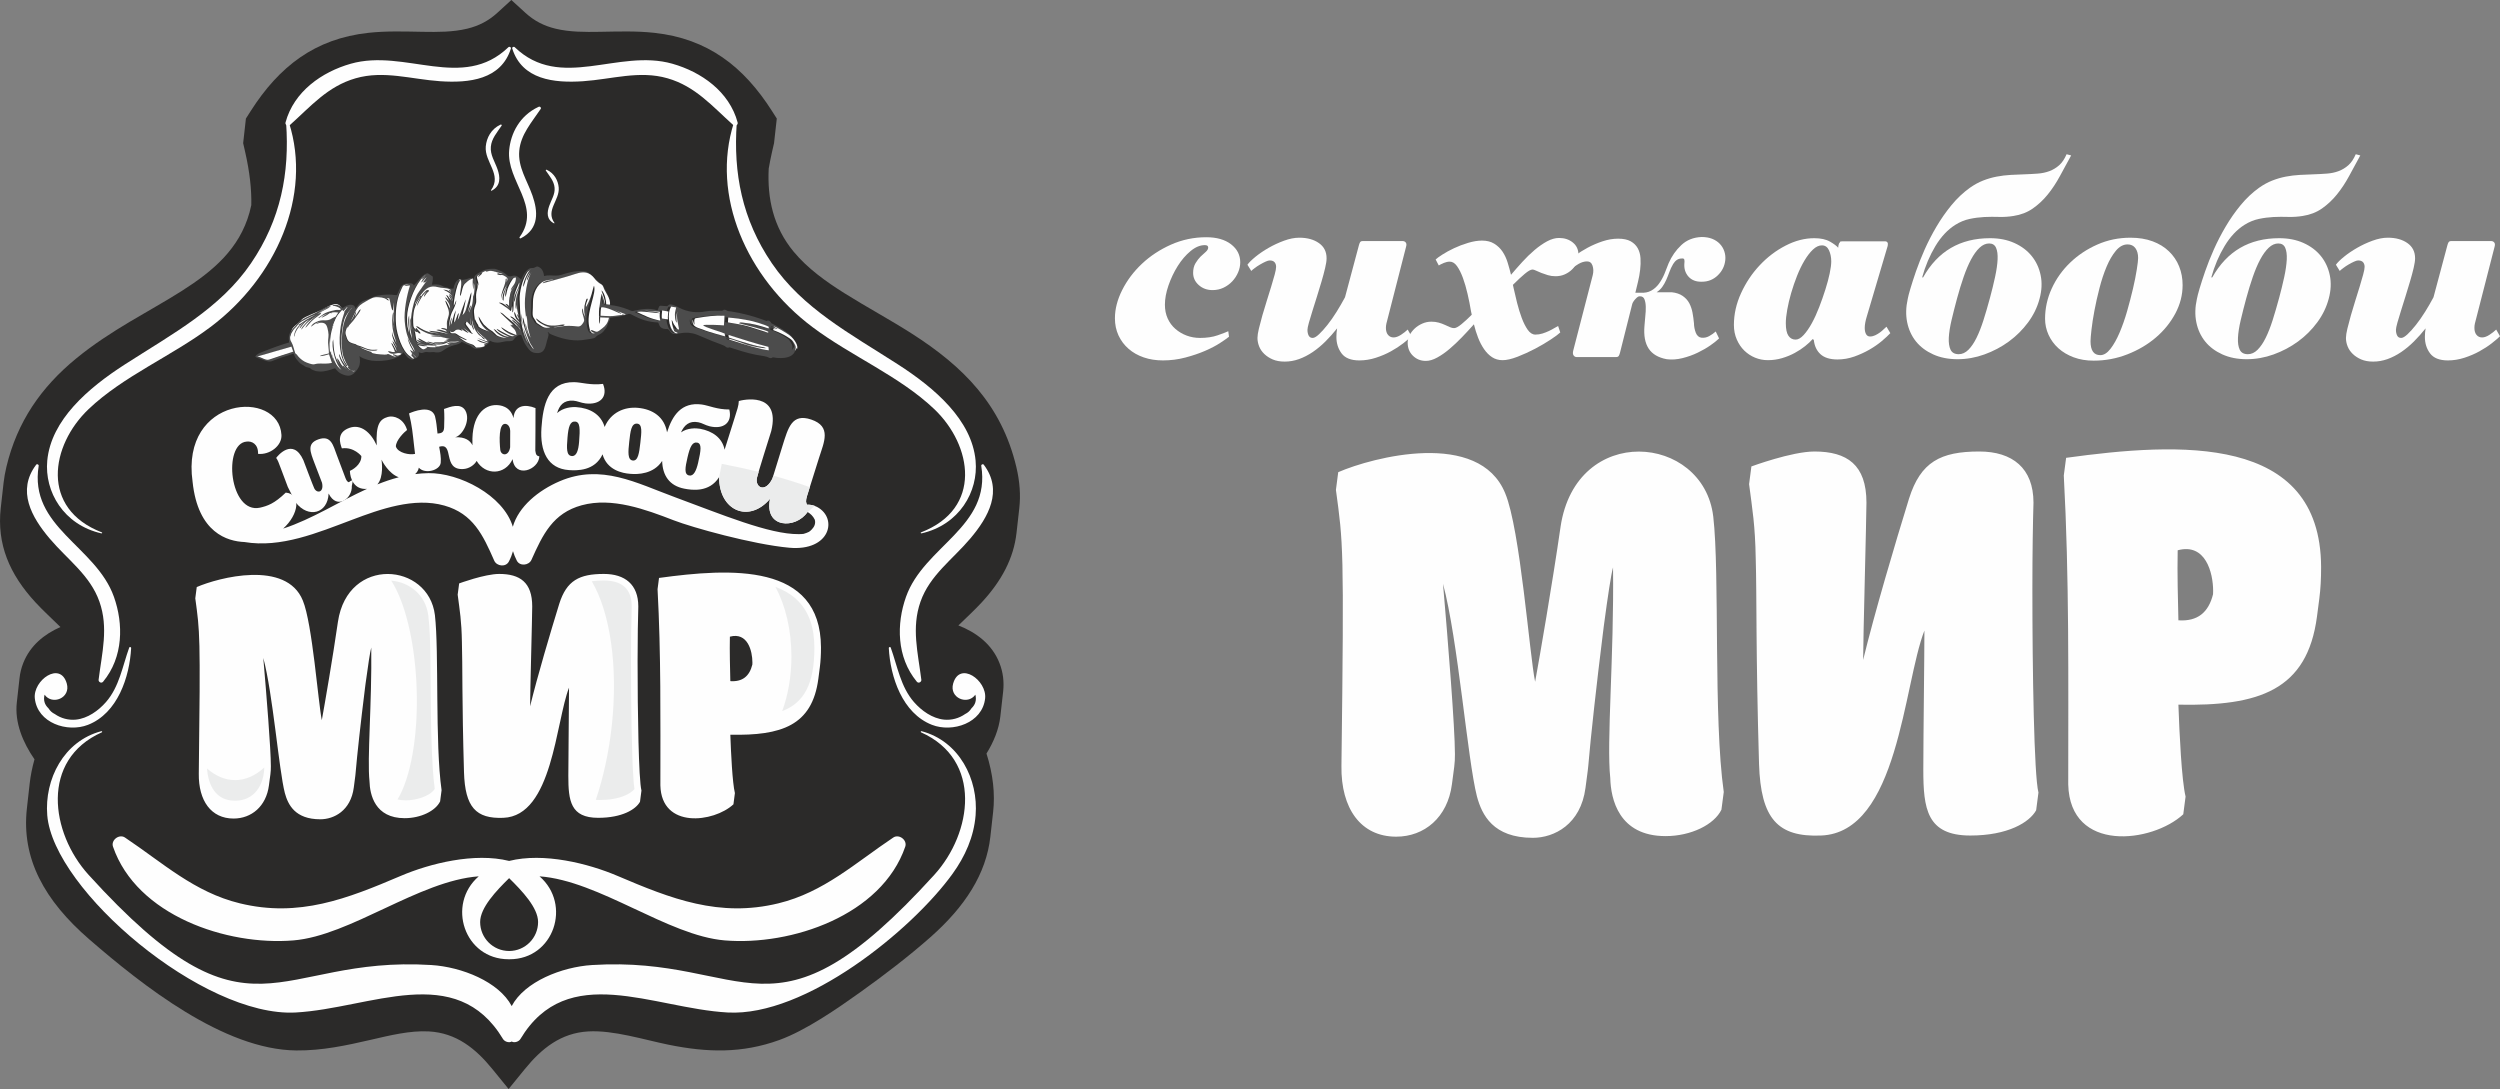 <?xml version="1.0" encoding="UTF-8"?>
<!DOCTYPE svg PUBLIC "-//W3C//DTD SVG 1.1//EN" "http://www.w3.org/Graphics/SVG/1.1/DTD/svg11.dtd">
<!-- Creator: CorelDRAW X8 -->
<svg xmlns="http://www.w3.org/2000/svg" xml:space="preserve" width="100%" height="100%" version="1.1" style="shape-rendering:geometricPrecision; text-rendering:geometricPrecision; image-rendering:optimizeQuality; fill-rule:evenodd; clip-rule:evenodd"
viewBox="0 0 118183 51481"
 xmlns:xlink="http://www.w3.org/1999/xlink">
 <rect x="0" y="0" width="118183" height="51481" fill="#808080" stroke="none"/>
 <defs>
  <style type="text/css">
   <![CDATA[
    .fil0 {fill:#FEFEFE}
    .fil5 {fill:#EBECEC}
    .fil2 {fill:#2B2A29}
    .fil3 {fill:#4C4C4C}
    .fil4 {fill:#FEFEFE}
    .fil1 {fill:#FEFEFE;fill-rule:nonzero}
   ]]>
  </style>
 </defs>
 <g id="Слой_x0020_1">
  <path class="fil0" d="M80990 24412c-471,-3909 -6485,-4425 -7217,488 -392,2714 -993,6189 -1203,7329 -261,-1249 -706,-7220 -1412,-8903 -1228,-3040 -6275,-1710 -7896,-1005l-109 837c340,2524 392,2606 261,13056 -26,2008 916,3338 2589,3338 1329,0 2429,-906 2633,-2470l110 -836c24,-190 36,-389 33,-598 0,-1257 -328,-5332 -564,-8052 712,2651 1159,8325 1605,10056 236,869 759,1954 2641,1954 1010,0 2265,-633 2490,-2363l110 -837 0 -7c8,-59 14,-119 20,-181 113,-1357 405,-3980 689,-6245l9 -74c13,-104 26,-208 39,-311 5,-35 9,-70 14,-104 174,-1306 330,-2333 421,-2662 52,4207 -314,8252 -131,9962 26,977 392,2741 2615,2741 1202,0 2301,-543 2640,-1249l110 -836c-497,-3502 -183,-10314 -497,-13028zm15139 -652c-26,869 -52,2361 -52,4071 0,3882 78,8822 287,9636l-109 837c-314,570 -1333,1194 -3111,1194 -2066,0 -2223,-1276 -2223,-3121 0,-1358 52,-5402 52,-6569 -993,2551 -1229,9554 -4889,9690 -2040,81 -2850,-787 -2929,-3393 -156,-5320 -104,-8007 -156,-9690 -27,-1601 -157,-2307 -314,-3528l109 -837c0,0 1909,-706 2981,-706 1542,0 2458,625 2458,2416 0,706 -157,6460 -157,7437 549,-2253 1516,-5510 2170,-7627 549,-1737 1490,-2226 3321,-2226 1568,0 2562,788 2562,2416zm6851 9552c48,1360 152,3567 339,4345l-109 837c-1464,1357 -5360,1845 -5438,-1412 0,-5021 52,-9771 -210,-14602l110 -837c5334,-733 12027,-1140 12054,5157 2,549 -26,1048 -85,1501l-109 837c-459,3511 -2761,4250 -6552,4174zm1638 -5221c2,-51 3,-103 4,-156 0,-852 -353,-2279 -1676,-1921 -24,1083 13,2414 34,3310 904,62 1424,-369 1638,-1233z"/>
  <path class="fil1" d="M58630 12402c0,158 -33,317 -101,475 -68,158 -160,300 -277,424 -117,124 -255,224 -413,300 -158,75 -332,113 -520,113 -256,0 -473,-80 -650,-238 -177,-158 -266,-350 -266,-576 0,-181 38,-334 113,-458 76,-125 155,-228 238,-311 90,-83 173,-159 248,-226 76,-68 113,-136 113,-204 0,-75 -52,-113 -158,-113 -226,0 -452,94 -678,283 -226,188 -428,424 -605,706 -177,283 -322,588 -436,916 -113,328 -169,631 -169,910 0,242 43,458 130,650 87,193 207,357 362,492 154,136 331,241 531,317 200,75 413,113 639,113 317,0 594,-42 831,-124 237,-83 405,-147 503,-193l34 260c-83,68 -222,166 -418,294 -196,129 -434,253 -713,374 -278,120 -589,226 -932,316 -343,91 -696,136 -1058,136 -331,0 -635,-47 -910,-142 -275,-94 -514,-229 -718,-407 -203,-177 -362,-388 -475,-633 -113,-245 -169,-514 -169,-808 0,-437 115,-884 345,-1340 230,-456 540,-869 932,-1238 392,-369 850,-671 1374,-905 524,-233 1080,-350 1668,-350 490,0 880,111 1170,333 290,223 435,507 435,854z"/>
  <path id="1" class="fil1" d="M66726 15896c-90,90 -220,201 -390,333 -170,132 -364,259 -582,379 -219,121 -456,222 -713,305 -256,83 -516,125 -780,125 -392,0 -671,-110 -837,-328 -165,-219 -248,-479 -248,-780 0,-136 11,-272 34,-407 -174,218 -356,424 -549,616 -192,192 -394,360 -605,503 -211,143 -427,254 -650,334 -222,79 -446,118 -672,118 -219,0 -408,-34 -566,-101 -158,-68 -292,-155 -401,-261 -110,-105 -191,-224 -243,-356 -53,-132 -79,-265 -79,-401 0,-106 22,-253 67,-441 46,-188 100,-396 164,-622 64,-226 134,-458 210,-695 75,-238 145,-462 209,-673 64,-211 118,-399 164,-565 45,-166 67,-287 67,-362 0,-91 -24,-164 -73,-221 -49,-56 -126,-84 -232,-84 -45,0 -109,18 -192,56 -83,38 -170,83 -260,136 -91,53 -173,107 -249,164 -75,56 -132,103 -169,141l-181 -294c75,-105 203,-232 384,-379 181,-147 386,-286 616,-418 230,-132 473,-245 730,-339 256,-94 497,-142 723,-142 377,0 686,85 927,255 242,169 362,409 362,718 0,113 -22,266 -68,458 -45,192 -101,403 -169,633 -68,230 -140,465 -215,707 -75,241 -147,469 -215,684 -68,214 -124,403 -170,565 -45,162 -67,273 -67,334 0,105 18,195 56,271 38,75 102,113 192,113 76,0 176,-58 300,-175 124,-117 258,-266 401,-447 144,-181 287,-386 430,-616 143,-230 275,-458 396,-684l656 -2454c15,-60 33,-109 56,-147 23,-37 64,-56 124,-56l1889 0c60,0 109,22 147,68 37,45 41,116 11,214l-927 3619c-8,37 -13,71 -17,101 -4,30 -6,64 -6,102 0,143 34,254 102,334 68,79 155,118 260,118 106,0 222,-41 351,-124 128,-83 233,-166 316,-249l181 317z"/>
  <path id="2" class="fil1" d="M74618 12040c0,128 -26,253 -79,373 -53,121 -126,228 -221,323 -94,94 -207,171 -339,231 -132,61 -281,91 -446,91 -129,0 -249,-17 -362,-51 -113,-34 -217,-70 -311,-107 -94,-38 -177,-74 -249,-108 -71,-34 -126,-51 -164,-51 -83,0 -207,70 -373,209 -166,140 -350,311 -554,515 8,30 13,56 17,79 4,23 9,49 17,79 45,211 100,443 164,696 64,252 137,489 220,712 83,222 178,409 283,560 106,150 226,226 362,226 113,0 224,-17 333,-51 110,-34 211,-74 306,-119 94,-45 179,-90 254,-136 75,-45 136,-79 181,-101l102 305c-76,75 -224,186 -447,333 -222,147 -469,293 -740,436 -272,143 -549,269 -831,379 -283,109 -519,163 -707,163 -189,0 -354,-47 -498,-141 -143,-94 -269,-220 -378,-379 -110,-158 -204,-339 -283,-542 -79,-204 -145,-415 -198,-634 -181,204 -369,408 -565,611 -196,204 -392,388 -588,554 -196,166 -390,302 -583,407 -192,106 -371,158 -537,158 -241,0 -444,-81 -610,-243 -166,-162 -249,-367 -249,-616 0,-121 30,-239 91,-356 60,-117 141,-222 243,-317 101,-94 220,-171 356,-231 136,-61 279,-91 429,-91 129,0 245,15 351,45 106,30 204,66 294,108 90,41 170,77 237,107 68,30 132,45 193,45 83,0 199,-62 350,-186 151,-125 313,-273 486,-447 -7,-30 -13,-56 -17,-79 -3,-23 -9,-49 -17,-79 -45,-271 -99,-547 -164,-825 -64,-279 -137,-532 -220,-758 -83,-226 -175,-411 -277,-554 -102,-143 -217,-215 -345,-215 -90,0 -185,21 -283,62 -98,42 -177,81 -237,119l-147 -283c53,-52 158,-130 317,-231 158,-102 341,-202 548,-300 207,-98 430,-183 667,-254 237,-72 458,-108 661,-108 227,0 419,49 577,147 158,98 288,222 390,373 102,151 183,324 243,520 61,196 113,389 159,577 165,-196 343,-398 531,-605 188,-207 383,-396 582,-565 200,-170 398,-307 594,-413 196,-105 384,-158 565,-158 257,0 473,71 650,215 177,143 266,335 266,576z"/>
  <path id="3" class="fil1" d="M80079 15274c0,75 8,153 23,232 15,79 36,152 62,220 26,68 62,123 107,164 46,42 98,66 159,74 128,15 250,-10 367,-74 117,-64 221,-137 311,-220l158 328c-90,90 -224,197 -401,322 -177,124 -379,241 -605,350 -226,110 -467,196 -724,260 -256,64 -505,81 -746,51 -399,-75 -684,-243 -853,-503 -170,-260 -236,-616 -198,-1068 7,-136 20,-287 39,-453 19,-165 27,-318 23,-458 -4,-139 -25,-256 -62,-350 -38,-94 -106,-141 -204,-141 -38,-8 -75,1 -113,28 -38,26 -75,60 -113,102 -38,41 -70,83 -96,124 -26,41 -43,77 -51,107l-577 2296c-15,60 -33,111 -56,152 -23,42 -64,62 -124,62l-1877 0c-53,0 -98,-24 -136,-73 -38,-49 -45,-123 -23,-220l927 -3585c38,-158 34,-305 -11,-441 -45,-135 -132,-203 -260,-203 -128,0 -262,39 -401,119 -140,79 -251,160 -334,243l-181 -306c83,-98 208,-211 373,-339 166,-128 358,-250 577,-367 219,-117 452,-217 701,-300 249,-83 494,-124 735,-124 249,0 447,41 594,124 147,83 258,192 333,328 75,136 119,292 130,469 11,177 6,362 -17,554 -22,192 -56,381 -102,566 -45,184 -86,356 -124,514l226 0c204,15 377,-17 520,-96 144,-79 266,-189 368,-328 102,-139 188,-294 260,-464 71,-169 137,-337 198,-503 143,-331 343,-618 599,-859 256,-241 577,-369 961,-384 188,0 354,28 497,84 144,57 264,136 362,238 98,102 170,220 215,356 45,136 60,275 45,418 -30,279 -149,519 -356,718 -207,200 -458,300 -752,300 -271,7 -482,-74 -633,-243 -151,-170 -215,-383 -192,-639 7,-38 7,-87 0,-147 -8,-60 -53,-83 -136,-68 -158,0 -290,87 -396,260 -75,128 -135,256 -180,385 -46,128 -95,250 -147,367 -53,117 -113,224 -181,322 -68,98 -159,185 -272,260l713 0c211,23 384,81 520,176 135,94 239,209 311,344 71,136 122,285 152,447 30,162 53,326 68,492z"/>
  <path id="4" class="fil1" d="M89362 15749c-98,105 -232,230 -401,373 -170,143 -366,279 -588,407 -223,128 -462,237 -718,328 -257,90 -520,136 -792,136 -354,0 -622,-83 -803,-249 -181,-166 -286,-392 -316,-679l-57 -34c-90,106 -209,217 -356,334 -147,117 -311,224 -492,322 -181,98 -378,179 -593,243 -215,64 -439,96 -673,96 -211,0 -413,-39 -605,-118 -192,-79 -362,-191 -509,-334 -147,-143 -265,-318 -356,-526 -90,-207 -136,-435 -136,-684 0,-512 113,-1015 340,-1509 226,-494 520,-933 882,-1317 361,-385 768,-694 1221,-927 452,-234 904,-351 1356,-351 309,0 558,55 747,164 188,109 316,205 384,288 0,-37 4,-71 11,-101 15,-76 34,-121 57,-136 15,-38 32,-59 51,-62 19,-4 58,-6 119,-6l1967 0c120,0 166,72 136,215l-984 3324c-68,219 -102,403 -102,554 0,121 21,219 62,294 42,75 104,113 187,113 83,0 164,-19 243,-56 79,-38 153,-81 220,-130 68,-49 129,-100 181,-153 53,-53 98,-94 136,-124l181 305zm-2793 -3392c0,-196 -36,-371 -107,-526 -72,-154 -183,-232 -334,-232 -143,0 -284,66 -424,198 -139,132 -273,305 -401,520 -128,215 -245,456 -351,724 -105,267 -198,537 -277,808 -79,272 -141,534 -186,786 -45,253 -68,466 -68,639 0,279 41,479 124,599 83,121 196,181 339,181 121,0 247,-72 379,-215 132,-143 260,-328 385,-554 124,-226 241,-480 350,-763 110,-283 207,-562 294,-837 87,-275 155,-529 204,-763 49,-234 73,-422 73,-565z"/>
  <path id="5" class="fil1" d="M90187 14121c15,-91 57,-251 125,-481 68,-230 156,-503 265,-820 110,-316 245,-657 407,-1023 162,-365 349,-727 560,-1085 211,-358 449,-698 712,-1018 264,-320 554,-593 871,-820 204,-143 411,-256 622,-339 211,-83 426,-145 644,-186 219,-42 438,-68 656,-80 219,-11 434,-20 645,-28 226,-7 439,-19 638,-34 200,-15 385,-54 554,-118 170,-65 323,-157 458,-277 136,-121 253,-294 351,-521l215 57c-181,332 -358,658 -532,978 -173,320 -365,611 -576,871 -211,260 -447,480 -707,661 -260,181 -563,298 -910,351 -226,37 -454,52 -684,45 -230,-8 -462,-6 -696,5 -233,12 -465,42 -695,91 -230,49 -454,141 -673,277 -361,226 -676,561 -944,1006 -267,445 -477,939 -627,1481l45 0c693,-1236 1749,-1854 3166,-1854 429,0 812,75 1147,226 336,151 609,356 820,616 211,260 353,564 424,911 72,346 55,716 -51,1108 -105,399 -286,772 -542,1119 -257,347 -560,648 -911,905 -350,256 -735,459 -1153,610 -418,151 -842,226 -1272,226 -430,0 -812,-75 -1148,-226 -335,-151 -606,-354 -814,-610 -207,-257 -346,-558 -418,-905 -72,-347 -62,-720 28,-1119zm3878 -12c98,-361 181,-701 249,-1017 68,-317 108,-592 119,-826 11,-233 -13,-418 -74,-554 -60,-135 -169,-203 -327,-203 -159,0 -309,68 -453,203 -143,136 -277,321 -401,554 -124,234 -241,509 -351,826 -109,316 -213,656 -311,1017 -98,362 -184,703 -260,1024 -75,320 -118,599 -130,836 -11,238 17,426 85,566 68,139 196,209 385,209 165,0 318,-70 458,-209 139,-140 267,-328 384,-566 117,-237 226,-516 328,-836 102,-321 202,-662 299,-1024z"/>
  <path id="6" class="fil1" d="M103179 13476c0,468 -115,916 -345,1346 -230,429 -537,808 -922,1136 -384,328 -831,592 -1340,791 -508,200 -1042,300 -1599,300 -347,0 -662,-53 -945,-158 -282,-106 -523,-249 -723,-430 -200,-181 -354,-392 -464,-633 -109,-241 -164,-494 -164,-758 0,-497 106,-976 317,-1436 211,-459 501,-866 871,-1221 369,-354 797,-638 1283,-853 486,-215 1008,-323 1566,-323 392,0 740,57 1046,170 305,113 563,271 774,475 211,203 371,441 481,712 109,272 164,566 164,882zm-2103 -1277c0,-196 -44,-353 -130,-470 -87,-117 -210,-175 -368,-175 -203,0 -388,100 -554,300 -166,199 -313,452 -441,757 -128,305 -239,641 -333,1007 -95,365 -174,717 -238,1057 -64,339 -111,642 -141,910 -30,267 -45,450 -45,548 0,437 154,656 463,656 166,0 326,-100 481,-300 154,-199 297,-454 429,-763 132,-309 251,-648 357,-1017 105,-370 197,-724 277,-1063 79,-339 139,-641 180,-905 42,-264 63,-444 63,-542z"/>
  <path id="7" class="fil1" d="M103857 14121c15,-91 57,-251 124,-481 68,-230 157,-503 266,-820 109,-316 245,-657 407,-1023 162,-365 349,-727 560,-1085 211,-358 448,-698 712,-1018 264,-320 554,-593 871,-820 203,-143 411,-256 622,-339 211,-83 426,-145 644,-186 219,-42 437,-68 656,-80 218,-11 433,-20 644,-28 227,-7 439,-19 639,-34 200,-15 385,-54 554,-118 170,-65 322,-157 458,-277 136,-121 253,-294 351,-521l214 57c-180,332 -358,658 -531,978 -173,320 -366,611 -577,871 -211,260 -446,480 -706,661 -260,181 -564,298 -910,351 -227,37 -455,52 -684,45 -230,-8 -462,-6 -696,5 -233,12 -465,42 -695,91 -230,49 -454,141 -673,277 -362,226 -676,561 -944,1006 -268,445 -477,939 -628,1481l46 0c693,-1236 1748,-1854 3166,-1854 429,0 812,75 1147,226 336,151 609,356 820,616 211,260 352,564 424,911 71,346 55,716 -51,1108 -106,399 -286,772 -543,1119 -256,347 -559,648 -910,905 -350,256 -735,459 -1153,610 -419,151 -843,226 -1272,226 -430,0 -812,-75 -1148,-226 -335,-151 -607,-354 -814,-610 -207,-257 -347,-558 -418,-905 -72,-347 -62,-720 28,-1119zm3878 -12c98,-361 181,-701 249,-1017 68,-317 107,-592 119,-826 11,-233 -14,-418 -74,-554 -60,-135 -169,-203 -328,-203 -158,0 -309,68 -452,203 -143,136 -277,321 -401,554 -125,234 -242,509 -351,826 -109,316 -213,656 -311,1017 -98,362 -184,703 -260,1024 -75,320 -119,599 -130,836 -11,238 17,426 85,566 68,139 196,209 384,209 166,0 319,-70 458,-209 140,-140 268,-328 385,-566 117,-237 226,-516 328,-836 101,-321 201,-662 299,-1024z"/>
  <path id="8" class="fil1" d="M118183 15896c-91,90 -221,201 -391,333 -169,132 -363,259 -582,379 -218,121 -456,222 -712,305 -256,83 -516,125 -780,125 -392,0 -671,-110 -837,-328 -166,-219 -249,-479 -249,-780 0,-136 12,-272 34,-407 -173,218 -356,424 -548,616 -192,192 -394,360 -605,503 -211,143 -428,254 -650,334 -223,79 -447,118 -673,118 -219,0 -407,-34 -565,-101 -159,-68 -292,-155 -402,-261 -109,-105 -190,-224 -243,-356 -53,-132 -79,-265 -79,-401 0,-106 23,-253 68,-441 45,-188 100,-396 164,-622 64,-226 134,-458 209,-695 75,-238 145,-462 209,-673 64,-211 119,-399 164,-565 45,-166 68,-287 68,-362 0,-91 -24,-164 -73,-221 -49,-56 -127,-84 -232,-84 -46,0 -110,18 -192,56 -83,38 -170,83 -261,136 -90,53 -173,107 -248,164 -76,56 -132,103 -170,141l-181 -294c76,-105 204,-232 385,-379 181,-147 386,-286 616,-418 230,-132 473,-245 729,-339 256,-94 498,-142 724,-142 377,0 686,85 927,255 241,169 362,409 362,718 0,113 -23,266 -68,458 -45,192 -102,403 -170,633 -68,230 -139,465 -215,707 -75,241 -147,469 -214,684 -68,214 -125,403 -170,565 -45,162 -68,273 -68,334 0,105 19,195 57,271 37,75 101,113 192,113 75,0 175,-58 300,-175 124,-117 258,-266 401,-447 143,-181 286,-386 430,-616 143,-230 275,-458 395,-684l656 -2454c15,-60 34,-109 57,-147 22,-37 64,-56 124,-56l1888 0c61,0 110,22 147,68 38,45 42,116 12,214l-928 3619c-7,37 -13,71 -17,101 -3,30 -5,64 -5,102 0,143 34,254 102,334 67,79 154,118 260,118 105,0 222,-41 350,-124 128,-83 234,-166 317,-249l181 317z"/>
  <path class="fil2" d="M11795 10044c2,-7 4,-14 5,-20 30,-107 56,-216 80,-328 0,-1 0,-1 0,-2 16,-734 -75,-1567 -293,-2522l-92 -404 130 -1164 223 -350c1348,-2117 3045,-3427 5566,-3702 864,-95 1719,-62 2585,-48 685,12 1416,14 2085,-148 546,-132 1008,-368 1425,-749l664 -607 665 607c417,381 878,617 1425,749 668,162 1400,160 2084,148 866,-14 1721,-47 2585,48 2521,275 4218,1585 5566,3702l223 350 -130 1164 -93 404c-60,267 -114,533 -159,800 -70,1398 209,2749 1174,3919 661,801 1546,1429 2418,1977 1038,652 2120,1231 3155,1891 2446,1560 4254,3368 4957,6308 167,697 211,1346 142,1958l-131 1164c-135,1207 -708,2272 -1641,3283 -354,384 -737,731 -1107,1094 847,331 1591,889 1941,1777 175,442 222,888 177,1327l0 1c-1,9 -2,18 -3,27l-131 1164c-69,616 -319,1216 -656,1761 311,980 410,1897 314,2764l0 2c0,1 -1,2 -1,3l-130 1164c-196,1749 -1187,3295 -2834,4749 -1037,915 -2183,1790 -3307,2594 -1091,779 -2579,1811 -3835,2266 -1773,642 -3414,592 -5231,224 -1176,-239 -2604,-696 -3797,-630 -1298,72 -2208,803 -3006,1783l-764 939 -765 -939c-797,-980 -1708,-1711 -3005,-1783 -893,-49 -1864,193 -2730,393 -1180,273 -2317,518 -3538,507 -3427,-30 -7283,-3085 -9784,-5251 -2123,-1838 -3216,-3820 -2950,-6194l130 -1164c42,-375 118,-759 229,-1154 -552,-799 -943,-1738 -836,-2686l130 -1164c26,-235 83,-469 175,-703 325,-823 988,-1362 1757,-1701 -393,-390 -805,-759 -1184,-1170 -1224,-1327 -1829,-2747 -1637,-4461l131 -1164c0,-5 1,-10 1,-15l0 -1c29,-248 74,-503 136,-764 509,-2126 1632,-3757 3306,-5127 3277,-2684 7231,-3479 8186,-6896z"/>
  <g id="_833424016">
   <path class="fil1" d="M43540 25167c2919,-1127 2425,-4114 628,-5825 -1644,-1565 -3922,-2501 -5761,-3881 -3117,-2339 -4811,-6222 -3714,-9660 20,-62 141,-51 136,16 -166,2354 246,4552 1660,6628 1453,2134 3694,3322 5965,4784 1737,1118 3486,2620 3666,4547 138,1468 -772,3032 -2556,3438 -32,8 -56,-34 -24,-47l0 0z"/>
   <path class="fil1" d="M24621 11265c888,-457 804,-1290 552,-2015 -255,-733 -696,-1344 -626,-2122 68,-763 574,-1325 1016,-1982 34,-51 -28,-132 -107,-94 -897,419 -1315,1261 -1386,2048 -135,1481 1555,2654 492,4112 -20,27 18,74 59,53l0 0z"/>
   <path class="fil1" d="M23242 9015c446,-230 404,-649 277,-1014 -128,-368 -350,-675 -315,-1066 34,-384 289,-666 511,-997 17,-25 -14,-66 -54,-47 -451,210 -661,634 -697,1030 -67,744 783,1334 248,2067 -10,14 9,38 30,27l0 0z"/>
   <path class="fil1" d="M26187 10557c-362,-186 -328,-525 -225,-821 104,-298 284,-547 255,-864 -27,-311 -234,-539 -414,-807 -13,-21 12,-54 44,-39 365,171 535,514 565,835 55,603 -634,1081 -201,1675 8,11 -7,30 -24,21l0 0z"/>
   <path class="fil1" d="M5908 39593c1784,1192 3280,2588 5433,3111 2796,680 5063,-214 7608,-1299 1379,-588 3484,-1115 5119,-706 1634,-409 3739,118 5119,706 2544,1085 4812,1979 7608,1299 2152,-523 3648,-1919 5433,-3111 273,-182 673,120 566,432 -1119,3249 -5379,4692 -8533,4431 -2685,-222 -5933,-2824 -8756,-3029 1535,1331 680,3920 -1412,3920l-25 0 -25 0c-2092,0 -2947,-2589 -1412,-3920 -2823,205 -6072,2807 -8757,3029 -3153,261 -7414,-1182 -8532,-4431 -107,-312 293,-614 566,-432zm18160 1920c-606,595 -1370,1396 -1370,2074 0,756 613,1369 1369,1370l2 0c756,-1 1368,-614 1368,-1370 0,-678 -763,-1479 -1369,-2074z"/>
   <path class="fil1" d="M4814 25167c-2918,-1127 -2424,-4114 -627,-5825 1644,-1565 3921,-2501 5760,-3881 3117,-2339 4812,-6222 3715,-9660 -20,-62 -141,-51 -136,16 166,2354 -246,4552 -1660,6628 -1453,2134 -3694,3322 -5965,4784 -1737,1118 -3486,2620 -3667,4547 -137,1468 773,3032 2557,3438 32,8 56,-34 23,-47l0 0z"/>
   <path class="fil1" d="M4814 34619c-2918,1304 -2424,4758 -627,6736 7727,8509 8748,3799 16200,4265 1436,89 3199,789 3803,1941 604,-1152 2367,-1852 3803,-1941 7444,-466 8448,4244 16175,-4265 1797,-1978 2291,-5432 -628,-6736l0 0c-32,-14 -8,-63 24,-54 1784,470 2694,2278 2556,3976 -83,1025 -498,1947 -1092,2769 -1920,2660 -6947,6757 -10628,6554 -3536,-197 -7580,-2444 -9799,1254 -73,122 -285,197 -411,117 -126,80 -338,5 -411,-117 -2219,-3698 -6263,-1451 -9800,-1254 -4363,241 -11458,-5784 -11745,-9323 -137,-1698 773,-3506 2557,-3976 32,-9 56,40 23,54l0 0z"/>
   <path class="fil1" d="M6109 30613c-318,878 -465,1851 -1101,2578 -357,407 -866,772 -1420,828 -353,35 -709,-62 -997,-264 -127,-61 -227,-152 -300,-272 -186,-173 -247,-388 -184,-643 362,513 1246,160 1050,-528 -309,-1080 -1602,-149 -1511,702 124,1168 1543,1631 2513,1251 1401,-548 1968,-2259 2041,-3634 2,-46 -75,-63 -91,-18z"/>
   <path class="fil1" d="M1829 22019c-470,2902 2702,3786 3557,6196 453,1277 451,2845 -510,4010 -84,102 -227,11 -215,-88 159,-1283 477,-2452 39,-3696 -441,-1250 -1508,-1984 -2357,-2987 -850,-1004 -1559,-2260 -634,-3484 44,-58 128,-6 120,49l0 0z"/>
   <path class="fil1" d="M24331 2229c2169,2090 4883,53 7456,784 1363,388 2690,1313 3083,2776 34,128 -132,189 -208,121 -989,-885 -1784,-1830 -3109,-2210 -1332,-382 -2615,46 -3992,140 -1377,93 -2881,-76 -3345,-1544 -22,-69 74,-106 115,-67l0 0z"/>
   <path class="fil1" d="M24037 2229c-2169,2090 -4883,53 -7456,784 -1363,388 -2690,1313 -3083,2776 -34,128 132,189 208,121 989,-885 1783,-1830 3108,-2210 1333,-382 2616,46 3993,140 1377,93 2881,-76 3345,-1544 22,-69 -74,-106 -115,-67l0 0z"/>
   <path class="fil1" d="M42107 30613c318,878 465,1851 1101,2578 357,407 866,772 1420,828 353,35 709,-62 997,-264 127,-61 227,-152 300,-272 186,-173 247,-388 184,-643 -362,513 -1246,160 -1050,-528 309,-1080 1602,-149 1511,702 -124,1168 -1543,1631 -2513,1251 -1401,-548 -1968,-2259 -2041,-3634 -2,-46 75,-63 91,-18z"/>
   <path class="fil1" d="M46387 22019c470,2902 -2702,3786 -3557,6196 -453,1277 -451,2845 510,4010 84,102 227,11 215,-88 -159,-1283 -477,-2452 -39,-3696 441,-1250 1508,-1984 2357,-2987 850,-1004 1559,-2260 634,-3484 -44,-58 -128,-6 -120,49l0 0z"/>
  </g>
  <g id="_833429584">
   <g>
    <path class="fil0" d="M16188 14640c0,0 -119,-322 -380,-261 -260,61 -398,166 -564,256 -165,90 -881,335 -976,469 -95,134 -408,323 -465,469 -58,146 -153,499 -90,656 64,157 274,581 443,755 169,174 750,433 1135,403 385,-31 525,-153 525,-153 0,0 -83,-295 -146,-640 -64,-347 -143,-642 -48,-952 96,-309 650,-848 566,-1002z"/>
    <g>
     <path class="fil3" d="M22158 15016c14,119 19,206 53,322 25,67 53,133 80,199 9,15 11,20 24,32 3,3 8,7 11,10 8,6 16,13 24,19 -36,-164 -108,-248 -103,-463 65,303 126,457 288,654 37,47 50,59 105,91 81,49 45,26 101,92 45,54 63,54 125,71 -30,-71 -158,-144 -219,-206 -140,-144 -106,-99 -174,-249 10,10 32,45 43,64 102,166 403,346 476,485 -124,-8 -353,-132 -485,-144 162,67 323,135 487,202 -31,17 -10,29 -124,-7 -41,-12 -85,-21 -124,-35 -102,-34 -170,-75 -268,-93 37,28 74,55 111,82 122,59 274,80 350,125 -41,-3 -80,-5 -118,-8 2,3 19,30 21,32 0,1 0,6 0,7 -2,10 -4,19 -7,28 2,57 22,-46 7,35 -102,53 -382,66 -392,62 -79,-54 -98,-115 -194,-146 -91,-29 -166,-50 -255,-94 -149,-70 -367,-252 -408,-260 34,28 132,50 189,76 86,39 128,71 231,80 -71,-76 -297,-138 -488,-286 -119,-90 -292,47 -300,-126 60,21 12,59 125,33 74,-17 80,-57 136,-86 129,-67 237,14 320,31 -27,-42 -43,-71 -70,-93 63,29 213,158 350,190 -27,-52 -21,-38 -69,-73 -60,-54 -118,-109 -176,-163 34,27 65,46 105,75 34,26 68,51 102,75 86,51 131,108 240,138 -35,-72 -18,-15 -66,-77 -6,-10 -11,-20 -16,-30 -44,-90 -97,-137 -220,-305 -61,-88 -18,-111 24,-170 23,20 21,23 42,46 21,22 37,35 58,55 40,41 59,63 101,102 1,-62 -48,-145 -53,-399zm12143 796c306,88 612,185 920,283 314,101 638,185 957,265 4,53 8,106 14,159 -324,-13 -1263,-299 -1673,-435 -212,-64 -173,-31 -187,-91 224,37 599,202 858,279 197,58 730,172 887,150 -115,-44 -314,-68 -440,-98 -156,-38 -309,-82 -464,-128 -277,-80 -578,-170 -856,-261 -6,-41 -12,-82 -16,-123zm-6013 -886c-2,-72 11,-344 33,-390 212,-44 760,243 949,306 -59,-84 -266,-157 -357,-192 187,69 376,139 566,209 -104,34 -74,35 -170,-23 -17,37 -37,-18 37,54 -162,2 -346,42 -507,52 -195,11 -358,-15 -551,-16zm2880 125c-15,-167 7,-232 16,-377 98,15 196,31 294,47 -12,123 -42,237 -23,368 -96,-14 -191,-27 -287,-38zm-88 -313c-22,125 -18,276 14,409 -468,-84 -700,-217 -1099,-399 212,-64 812,54 1087,58 -79,-66 -563,-88 -739,-120 245,17 490,35 737,52zm-18335 2265c-199,72 -329,-90 -582,-135 533,-155 1068,-313 1604,-465 28,78 56,156 84,234 -370,117 -739,241 -1106,366zm21546 -2002c150,19 301,17 456,41 168,26 315,55 486,84 201,34 797,202 965,303 -5,24 -9,48 -14,71 -503,-144 -687,-208 -1203,-265 -31,-4 -72,-10 -100,-10 -67,1 -69,33 -74,28 0,-4 -5,6 -10,13 275,73 1240,302 1374,389 -14,57 19,58 -79,25 -280,-87 -561,-175 -841,-262 -358,-108 -644,-130 -977,-189 6,-76 11,-152 17,-228zm-2683 -507c36,-3 -10,-1 13,2 75,13 150,24 225,36 -25,122 -64,196 -63,337 -1,66 11,223 36,291 23,64 30,62 54,83 -21,-214 -32,-327 24,-518 -27,134 -15,288 5,438 9,55 74,369 72,374 0,2 -16,84 -117,-46 -232,-295 -131,-270 -227,-377 10,173 25,223 70,386 63,225 71,126 220,226 -64,22 -108,11 -165,-34 -137,-109 -226,-337 -250,-572 -25,-235 4,-481 103,-626zm1094 795c2,-24 -21,-110 0,-186 19,-82 63,-67 152,-85 433,-70 778,-123 1257,-100 -7,108 -14,218 -19,327 -4,41 -5,82 -7,123 -152,-17 -901,-52 -982,-10 101,109 836,304 1016,389 6,42 13,85 19,127 -59,-3 -850,-234 -925,-268 -326,-145 -641,-117 -599,-517 23,83 46,166 69,249 5,-17 12,-33 19,-49zm3917 226c-60,-27 -156,-61 -196,-106 116,8 634,326 745,411 273,212 442,539 342,662 5,-8 13,-6 7,-41 -16,-114 26,94 -6,-26 -20,33 -39,67 -56,101 -15,19 -13,16 -25,26 49,-158 54,-188 -49,-359 -81,-136 -94,-140 -256,-251 -202,-137 -483,-262 -715,-350 0,-23 -1,-45 1,-68 36,14 75,27 114,41 -47,-36 -81,-40 -115,-82 53,-16 120,70 209,42zm-20070 -304c132,-237 204,-430 270,-540 111,-182 199,-247 444,-386 238,-135 354,-219 604,-195 121,12 168,11 269,46 28,10 39,17 60,28 21,11 28,17 47,28 52,28 42,43 94,52 -16,-102 -38,-55 -98,-107 156,-13 123,14 138,59 45,141 61,369 137,508 47,-74 22,-60 22,-61 4,-105 9,-210 17,-316 49,556 18,469 5,946 -8,253 14,190 17,310 6,-73 -34,-299 -33,-424 1,-81 39,-353 18,-378 -78,137 -60,611 -38,767 22,121 46,238 80,356 25,83 84,244 96,321 -55,-129 -200,-372 -205,-547 -19,148 34,293 76,420 45,134 119,223 159,346 -35,-47 -71,-131 -106,-182 -27,-41 -93,-121 -102,-156 -5,85 59,177 92,248 27,56 84,163 89,227 -3,7 -5,13 -5,19 -11,-12 -146,-328 -240,-392 38,156 133,232 174,436 -156,18 -196,-42 -332,-38 59,88 163,133 280,114 164,-20 212,-57 358,-12 -32,53 -17,45 -91,74 -119,48 -131,20 -206,-12 -31,-13 -67,-21 -101,-26 17,71 1,50 71,67 31,9 49,10 83,21 -89,25 -61,34 -149,3 -122,-41 -201,-107 -257,-95 -3,0 -8,2 -10,3 -10,3 -20,27 -154,23 -113,-4 -239,-16 -350,-29 -55,-7 -111,-19 -158,-30 -5,-2 -65,-16 -70,-21 -68,-51 -6,52 -9,-31 0,-4 3,-7 0,-10 -88,-14 -464,-154 -554,-226 127,46 255,92 384,137 86,26 365,56 453,-17 -98,-9 -211,13 -317,-3 -230,-35 -314,-101 -493,-162 -49,-15 -75,-21 -124,-37 -78,-25 -45,-32 -105,-55 -65,-28 -121,-23 -244,-82 -67,-32 -115,-81 -154,-180 -114,-296 -87,-284 12,-576 0,6 1,13 1,20 10,74 -28,14 22,53 23,-83 96,-162 153,-221 152,-158 203,-268 328,-421 37,-43 113,-160 124,-224 -103,53 -85,83 -151,172 -48,63 -92,124 -137,187 36,-94 62,-174 83,-263 -77,90 -78,137 -130,241 -38,84 -90,165 -137,223zm-350 -467c45,-37 68,-60 105,-108 37,-45 42,-66 103,-75 -45,42 -55,70 -97,128 -91,124 -25,-1 -63,137 -32,113 -76,224 -108,352 -81,324 -119,705 -104,1068 16,363 92,707 243,957 46,76 41,89 114,114 -56,-173 -164,-171 -251,-606 -33,-161 -42,-496 -19,-839 24,-343 84,-694 191,-889 30,-49 59,-98 92,-147 27,-36 29,-35 57,-74 42,-61 101,-141 161,-187 -39,59 -82,84 -124,149 -106,163 -164,283 -233,477 -72,196 -117,509 -129,816 -12,305 4,607 53,780 40,152 188,471 267,554 -8,5 -23,-13 -51,14 72,77 178,195 339,154 0,0 -15,38 -87,29 -63,-30 -125,-60 -185,-90 -132,-103 -252,-290 -342,-441 -51,-86 -88,-231 -133,-277 10,172 107,349 183,468 51,82 208,300 278,317 -39,-33 -89,-61 -139,-112 -32,-35 -64,-69 -93,-104 -31,-24 -16,-14 -57,-29 30,75 62,101 104,156 -281,-320 -155,-220 -299,-423 -30,-42 -9,-16 -24,-29 -106,-85 103,29 -45,-22 49,173 74,152 110,243 -123,-177 -190,-335 -225,-513 -36,-178 -47,-377 -64,-635 -9,44 -19,87 -28,132 -16,240 43,514 108,720 71,228 175,456 311,563 -260,-109 -409,-591 -492,-858 -2,0 -19,-62 -26,58 -29,-302 -29,-558 13,-813 42,-254 125,-508 263,-805 77,-165 235,-312 287,-379 3,1 1,5 1,6 0,1 0,5 0,6 11,19 21,39 35,57zm3665 -692c-6,-17 -9,-33 -12,-52 -100,110 -212,239 -268,430 -16,-90 54,-159 99,-231 49,-85 98,-151 153,-220 186,-238 366,-434 686,-392 88,18 178,35 269,53 185,18 424,19 484,141 -62,-30 -44,-32 -124,-51 46,83 125,86 109,141 -36,-78 -241,-149 -364,-142 23,11 47,22 73,32 151,68 328,164 367,336 -23,-71 -100,-161 -162,-168 47,98 169,163 166,338 -14,-63 -26,-116 -56,-165 -32,-50 -72,-95 -124,-121 34,113 120,161 124,287 -4,-59 -60,-103 -94,-145 -24,-33 -38,-54 -54,-74 -40,-49 -45,-55 -102,-69 44,94 121,173 134,289 -12,-56 -120,-163 -177,-188 25,76 92,162 137,230 65,101 82,164 99,300 -83,-99 -133,-325 -237,-375 36,171 202,424 175,633 -13,107 -66,217 -86,332 -27,140 13,274 -16,373 -34,-35 -197,-72 -273,-49 71,72 255,48 269,163 -127,-25 -325,-135 -488,-79 42,28 472,141 563,174 -147,-9 -293,-61 -432,-83 -132,-21 -346,-45 -472,-55 90,93 365,99 494,115 -213,4 -430,-21 -607,-92 -93,-35 -156,-61 -239,-110 -21,-11 -29,-14 -50,-27 -73,-40 -95,-91 -208,-94 2,6 8,6 10,14 19,20 38,41 59,61 113,90 342,210 488,261 213,82 473,95 716,129 -188,3 -380,-66 -579,-12 104,37 337,18 474,43 109,25 220,49 331,73 73,20 49,5 134,-9 -77,25 -153,50 -227,74 5,0 13,-3 15,2 16,4 31,7 50,10 25,3 25,-3 59,1 -62,8 -128,14 -189,41 -3,1 -11,5 -13,7 -3,1 -8,4 -13,7 93,11 159,-17 259,-32 -59,12 -94,38 -168,49 -69,9 -151,16 -223,23 -134,15 -255,-5 -375,8 65,36 178,40 271,39 61,0 297,-33 300,-32 -164,40 -310,54 -467,41 -96,-23 -189,-47 -282,-71 -42,-15 -78,-10 -113,21 172,9 320,148 720,86 135,-21 277,-118 367,-118 144,1 290,6 436,-26 -180,100 -351,47 -520,58 23,13 47,25 73,36 26,7 67,9 87,15 -72,-5 -141,-11 -211,-16 9,35 27,36 53,46 65,26 165,17 232,25 -121,10 -178,-36 -277,22 -3,-3 -5,-7 -8,-11 0,-1 -3,-5 -3,-5 -26,-14 -329,71 -396,78 -59,4 -116,7 -172,10 -5,21 -33,20 55,28 -82,6 -162,-1 -239,0 -103,1 -145,-23 -230,-22 -7,24 29,25 40,45 -104,41 -154,115 -253,50 -39,-25 -152,-114 -172,-171 96,36 287,75 415,37 -5,-3 -11,-12 -13,-8 -3,4 -11,-6 -13,-7 -80,-13 -158,-27 -235,-39 -65,-13 -189,-36 -201,-88 117,111 734,138 922,121 -48,-61 -127,-36 -244,-74 -252,-77 -186,-40 -421,-160 -73,-37 -121,-81 -206,-97 42,109 203,166 314,205 -104,-38 -205,-75 -306,-112 -55,-25 2,-14 -76,-24 43,63 65,86 127,117 42,20 102,54 148,53 -98,-8 -279,-55 -292,-160 -12,-68 -25,-136 -37,-204 -12,-71 -22,-147 -39,-221 68,56 50,52 119,55 34,0 -16,-25 24,5 60,48 25,66 130,57 -25,-71 -62,-96 -104,-142 -35,-38 -72,-80 -101,-116 -33,38 -16,-9 -22,43 -4,35 -2,23 14,51 -130,-133 -121,-98 -136,-349 -10,-185 0,-288 23,-465 32,-235 170,-545 330,-714 -86,155 -136,214 -181,414 42,-54 63,-125 97,-189 81,-149 164,-304 289,-418 33,-32 41,-27 81,-69 -54,91 -106,101 -135,237 68,-33 18,2 62,-65 25,-35 30,-44 52,-71 20,-24 38,-43 58,-65 85,-87 43,-1 69,-90 -122,-37 -153,30 -224,94 -67,64 -112,121 -143,195zm5705 -632c358,-89 684,-191 1016,-282 165,-44 329,-96 479,-146 272,-91 526,-140 764,21 79,54 116,101 169,162 32,37 48,67 80,97 174,171 179,138 273,207 61,44 81,137 114,217 61,155 297,416 272,713 -62,-5 -121,-9 -180,-14 3,-162 -66,-523 -219,-653 2,74 212,513 155,655 -13,-98 -107,-398 -150,-487 -15,18 -3,-7 -17,35 -18,97 -33,194 -49,291 -9,138 -33,206 -50,332 -21,152 -9,581 3,734 47,-60 40,-217 43,-302 136,7 273,13 412,20 -50,253 -169,383 -305,486 -204,157 -234,205 -387,136 -154,-67 -120,-45 -153,-27 26,78 90,92 176,119 -13,11 -28,23 -82,16 -147,-18 -184,-339 -197,-435 -40,-328 52,-688 139,-1011 85,-321 168,-602 106,-777 -42,65 -117,581 -373,996 -29,-128 62,-279 87,-384 -18,-2 -33,-2 -49,-3 -25,4 -105,290 -111,330 -49,369 43,450 35,548 12,-34 8,-11 -6,-44 -72,-188 -71,-58 -108,-384 -60,72 -29,172 -6,264 72,284 116,284 -23,473 -151,203 -242,47 -817,83 -139,13 -425,87 -541,52 136,-3 174,-13 302,-35 102,-16 193,-9 240,-68 -185,-83 -644,250 -1219,-201 -27,-20 -40,-32 -66,-52 -26,-16 -50,-33 -74,-50 61,142 176,205 296,273 131,72 217,120 382,141 -285,97 -410,-59 -575,-159 -84,-51 -68,-40 -117,-134 -79,-158 -143,-140 -137,-393 3,-164 17,-310 15,-479 -3,-379 169,-828 520,-982 86,-37 355,-88 433,-56 -77,4 -210,25 -284,43 -34,8 -92,26 -118,38 -20,7 -38,16 -55,29 -33,28 -16,9 -43,47zm-3898 -189c177,72 -31,709 28,788 77,-97 85,-447 212,-568 15,-14 31,-27 48,-42 100,-93 181,-161 334,-204 -28,119 -12,407 30,523 2,-105 4,-209 6,-314 53,115 49,455 -16,595 -10,19 -10,14 -15,36 -2,13 -3,72 -5,90 -24,433 -126,440 -177,653 -38,-58 71,-137 81,-331 -58,52 -47,78 -88,164 -24,51 -36,109 -63,161 65,-249 190,-677 172,-936 -42,63 -146,458 -182,568 -80,252 -75,356 -235,496 32,-132 157,-628 149,-735 -7,35 -65,177 -86,238 -26,82 -62,161 -91,243 -38,109 -142,425 -195,477 18,-105 38,-212 58,-318 -5,4 -10,10 -15,15 -90,103 -29,56 -107,223 -36,79 -45,146 -100,205 -13,-196 57,-383 80,-566 -79,137 -127,351 -176,510 -21,70 -25,112 -63,161 -8,-114 41,-219 48,-336 -80,111 -82,308 -112,421 -27,-138 40,-503 105,-641 71,-146 225,-429 213,-585 -36,83 -73,167 -106,249 -38,-150 95,-735 166,-945 12,-35 43,-105 56,-129 19,-33 41,-65 64,-99 2,-3 7,-7 7,-14 2,-10 7,-12 10,-17 -64,23 -82,24 -88,75 37,-60 42,-42 53,-111zm-2148 3720c-84,1 -125,-70 -180,-105 -183,-119 -339,-371 -453,-651 -113,-279 -188,-585 -208,-810 -22,-236 -22,-522 9,-806 30,-284 97,-570 211,-806 124,-256 80,-259 396,-290 -72,28 -174,28 -240,82 92,-9 185,-20 280,-29 -76,233 -150,534 -198,835 -48,301 -73,604 -51,841 45,509 145,769 243,949 97,180 195,278 234,464 -148,-215 -190,-331 -296,-549 -13,-21 -24,-44 -35,-67 -3,-5 -6,-7 -8,-10 21,117 76,252 125,352 55,112 124,203 168,307 -34,-38 -31,-20 -48,-78 -7,16 -15,33 -22,48 -7,33 14,29 14,29 -16,-25 -22,-39 -48,-66 -19,-14 -37,-29 -56,-44 -5,-7 -10,-6 -15,-8 45,163 232,289 298,360 -52,-15 -190,-156 -214,-211 -7,37 -14,74 -20,111 -3,-2 -5,6 -5,10 42,44 92,73 119,142zm4967 -2781c-5,-177 25,-389 78,-596 54,-207 133,-410 221,-567 117,-214 85,-99 219,-243 -52,58 -80,81 -124,160 -98,175 -234,457 -231,663 63,-63 109,-431 328,-692 -46,113 -194,327 -143,406 50,-150 149,-282 208,-401 -167,310 -228,609 -281,1010 -42,318 -32,586 -14,787 19,201 48,338 45,396 1,-52 -9,-122 26,-169 15,181 33,362 51,543 31,177 82,331 130,492 -97,-140 -196,-473 -230,-663 -43,114 116,531 153,663 -45,-140 -119,-285 -160,-457 -32,-130 -75,-377 -124,-488 -34,79 24,316 98,559 74,244 173,496 223,603 52,111 136,206 194,320 -111,-85 -233,-305 -329,-539 -97,-235 -173,-484 -198,-624 -15,-80 -82,-463 -78,-494 -21,236 46,445 108,635 28,80 16,120 31,188 44,201 175,538 279,704 -24,-65 -78,-135 -116,-207 -160,-301 -247,-634 -295,-974 -48,-339 -60,-686 -69,-1015zm-1794 -1166c80,-83 -83,-10 82,-102 48,-28 76,-36 135,-53 29,37 -21,-6 -17,39 90,-1 120,-37 204,-44 70,-3 124,20 191,27 11,8 21,17 32,24 -4,-56 -45,36 -1,-16 154,58 290,70 379,99 -93,3 -62,21 -150,-4 -64,-18 -47,-23 -105,-8 0,17 1,33 1,48 47,10 93,20 142,29 16,-1 15,-5 46,-5 72,-2 125,32 172,62 159,95 119,140 64,276 6,-72 27,-126 -8,-186 -47,53 -21,57 -35,136 -53,276 -235,573 -202,830 14,-208 160,-513 264,-654 -79,204 -232,443 -199,694 11,13 24,27 37,41 16,-76 5,-116 16,-182 24,-135 75,-334 144,-448 -43,140 -105,303 -62,461 69,-221 53,-320 162,-540 39,-78 73,-156 125,-226 62,-85 63,-141 202,-148 2,341 -200,385 -250,612 27,-31 54,-63 82,-95 24,-36 47,-69 74,-99 -61,105 -126,166 -164,297 -30,108 -51,268 -20,366 -2,-69 -4,-138 -4,-207 -34,43 -3,-30 -34,62 -2,3 -9,56 -9,57 -2,113 -1,225 0,337 -64,-71 -64,-76 -181,-104 56,63 112,126 170,189 0,1 -285,-263 -444,-240 -7,3 -15,5 -20,8 57,25 109,55 159,90 45,31 92,62 139,94 55,40 79,51 137,96 42,34 81,77 126,105 7,-22 14,-43 24,-65 2,-8 9,-44 11,-55 7,-35 18,-85 25,-116 7,51 16,110 15,165 0,73 -21,83 12,133 66,-104 24,-516 75,-775 23,-118 66,-222 104,-326 41,-113 93,-193 131,-297 42,221 -322,624 -234,912 30,-40 76,-305 97,-378 33,-103 114,-237 127,-326 -4,104 -103,364 -132,504 -25,112 -70,454 -3,539 6,-72 11,-144 20,-216 16,315 88,470 89,532 -22,-55 0,-10 -27,-51 -16,-17 -32,-34 -45,-51 9,131 82,164 95,273 -129,-127 -135,-242 -219,-372 -27,120 50,293 127,378 55,64 94,76 138,162 -168,-116 -244,-262 -454,-335 36,109 55,52 129,133 59,64 126,90 177,152 48,64 96,127 147,189 -101,-120 -239,-253 -382,-325 19,52 61,91 96,131 48,50 71,48 121,109 48,60 165,174 195,266 -18,-24 -37,-48 -53,-72 -13,-22 -35,-51 -48,-67 -40,-51 -76,-60 -119,-100 -37,-34 -61,-80 -106,-111 -123,-98 -247,-195 -370,-294 -45,-42 -66,-60 -111,-103 -42,-37 -87,-66 -159,-82 211,202 422,402 634,603 -32,-20 -42,-31 -94,-38 19,24 37,49 56,73 -24,-39 -61,-47 -120,-67 18,25 37,50 56,74 103,99 163,136 216,281 9,41 18,84 27,125 -34,4 -312,-121 -364,-147 -118,-57 -192,-122 -296,-181 -55,-30 2,-6 -62,-27 78,130 395,354 630,386 -15,10 -5,8 -43,18 -3,1 -31,8 -31,8 -110,14 -293,-86 -379,-135 -71,-41 -136,-69 -193,-102 -78,-43 -110,-73 -196,-106 22,54 8,23 35,54 61,73 145,117 236,165 94,51 201,106 312,136 -153,38 -378,-98 -491,-176 -26,-18 -52,-39 -73,-57 -39,-29 -37,-31 -69,-62 -34,-20 -65,-40 -96,-59 113,202 323,341 548,404 29,9 52,18 65,25 -128,-2 -356,-56 -453,-118 -60,-38 -32,-31 -79,-69 -140,-120 -67,-91 -245,-195 -91,-52 -168,-132 -239,-197 -45,-41 -32,-19 -74,-72 -83,-106 -208,-334 -224,-354 -2,176 157,438 286,558 63,59 111,98 199,142 -166,-58 -290,-89 -421,-175 -34,-30 -68,-60 -100,-90 30,-27 0,-3 41,-4 -53,-55 -134,-188 -160,-284 -44,-22 41,-29 -10,13 -47,39 40,38 -12,6 -16,-82 -50,-378 -41,-454 13,-155 92,-280 102,-379 13,-166 -29,-290 13,-472 47,-217 67,-163 49,-422 3,5 6,10 9,14 0,4 5,8 5,14 6,35 15,69 24,104 34,-222 -132,-377 -24,-477 20,-18 71,-31 119,-74 -55,52 -88,67 -104,154 53,-48 105,-96 158,-143zm-3390 2791c4,-21 -75,-268 -84,-343 -22,-142 -26,-280 -23,-429 3,-257 76,-581 189,-897 111,-315 270,-624 444,-849 39,-51 75,-79 120,-128 42,-46 72,-72 130,-110 -95,91 -158,133 -189,229 63,-55 126,-104 171,-158 -85,100 -138,151 -208,288 73,-40 70,-62 143,-134 44,-45 64,-74 122,-117 -57,82 -113,164 -170,246 25,-1 51,-3 79,-6 0,0 5,0 8,0 18,-5 3,3 20,-7 60,-61 120,-122 180,-182 -30,36 -60,63 -107,111 -60,81 -119,162 -178,244 -28,34 -20,23 -45,61 -22,36 -17,27 -42,64 -54,75 -126,167 -175,253 -128,216 -229,572 -278,906 -50,333 -57,646 4,777 -43,-145 -37,-394 -39,-559 -37,63 -30,147 -29,262 -2,93 2,174 13,264 24,141 49,282 73,423 -91,-211 -121,-363 -128,-521 -7,-156 2,-318 -10,-549 -96,244 4,673 9,861zm2365 -2564c-133,32 -220,300 -232,410 -136,8 -165,1 -274,-40 -86,-33 -153,-27 -223,-70 -144,-88 -304,-101 -522,-72 25,-140 55,-246 39,-385 -79,-51 -155,-102 -231,-154 -209,-16 -530,455 -663,577 -56,-93 -77,-106 -224,-104 -444,5 -404,240 -583,561 -82,1 -170,-18 -255,-25 -201,-14 -648,9 -828,99 -378,188 -549,143 -732,376 -57,75 -82,106 -141,193 -24,-278 -377,-221 -606,-32 -74,-83 -343,-248 -481,-100 31,1 65,0 98,-2 88,18 285,84 300,167 -60,47 -141,4 -246,24 -636,126 -582,244 -818,356 39,19 11,26 72,-2 15,-8 25,-20 46,-36 98,-76 225,-109 329,-153 -75,46 -256,121 -297,202 79,-32 175,-81 256,-126 93,-54 138,-124 188,-91 5,7 10,12 16,19 26,-63 -14,-42 75,-56 77,-13 188,-2 257,8 -42,62 -81,123 -120,183 -1,-3 -5,8 -10,12 -56,29 -84,27 -148,69 -302,208 -406,5 -773,185 -109,54 -195,108 -241,224 197,-140 188,-163 448,-246 -71,35 -139,68 -208,100 42,14 82,-10 133,-28 51,-18 59,-16 113,-19 249,-6 285,185 330,417 43,226 -14,327 -5,534 6,149 41,361 37,500 -82,30 -374,70 -428,130 146,-3 279,-41 434,-89 45,137 90,273 138,408 -213,46 -362,32 -563,31 -334,-2 -200,110 -615,-41 -161,-58 -311,-173 -423,-305 -21,-29 -67,-113 -111,-104 -5,3 -10,5 -12,5 -46,-143 -113,-448 -183,-554 -137,-207 -52,-375 69,-562 39,-60 52,-78 104,-127 81,-75 85,-112 152,-181 158,-166 620,-364 816,-443 -137,78 -292,152 -433,234 -132,77 -260,190 -392,253 45,25 -2,11 54,9 0,0 26,-8 31,-9 -174,112 -288,382 -285,563 5,-12 10,-23 17,-35 50,-136 -26,91 12,-34 2,-12 6,-41 14,-61 7,-30 26,-75 38,-102 80,-175 227,-347 401,-463 -98,91 -170,167 -226,296 76,-49 23,1 83,-73 127,-157 158,-245 442,-377 -87,18 -298,276 -361,350 -42,52 -61,88 -90,162 20,-20 42,-42 65,-63 12,-14 27,-37 42,-56 226,-292 444,-415 731,-614 -63,53 -121,85 -186,137 -171,134 -372,318 -451,512 20,-20 42,-40 65,-60 17,-18 20,-23 37,-42 55,-62 110,-123 165,-185 290,-291 454,-308 494,-443 -66,22 -133,46 -199,68 175,-96 350,-187 527,-276 33,-21 15,-10 43,-33 10,-10 20,-21 32,-32 -203,68 -354,200 -535,263 39,-9 210,-120 274,-152 99,-52 208,-96 310,-131 -138,-64 -532,205 -663,280 -188,107 -506,229 -657,333 -93,65 -213,113 -279,217 -77,122 -167,180 -244,281 -3,3 -5,8 -8,10 -151,192 -166,395 -115,584 -420,122 -853,280 -1272,450 -135,55 -250,92 -339,209 33,65 102,69 159,95 86,32 174,63 263,94 348,124 322,35 834,-138 153,-51 411,-121 550,-182 51,84 67,173 125,246 75,89 176,225 270,269 224,106 54,96 352,158 57,11 52,40 102,71 34,23 73,33 117,52 78,34 161,50 274,54 232,13 484,-72 726,-156 45,63 93,103 138,153 88,98 416,258 614,178 163,-67 304,-257 363,-376 87,-179 67,-353 41,-536 62,87 285,152 417,190 383,109 1382,57 1661,-365 21,19 61,81 88,116 61,75 107,148 193,188 169,77 79,59 257,-2 150,-51 230,-136 176,-311 185,96 206,14 345,-6 18,-3 46,2 64,4 119,20 183,5 291,1 36,-2 74,11 116,16 322,34 332,-153 729,-296 163,-59 389,-75 491,-202 99,34 198,104 333,147 132,42 216,168 314,179 38,5 210,-16 256,-24 82,-15 117,-58 172,-101 121,-96 217,-69 245,-262 360,202 659,28 821,32 386,12 272,-85 431,-203 83,-60 120,-114 244,-94 44,81 78,204 114,288 38,91 89,171 140,246 129,185 215,313 485,324 420,18 409,-375 506,-670 26,-78 88,-250 7,-303 27,-48 39,12 70,35 68,49 170,84 248,115 462,180 987,284 1486,184 128,-26 392,-35 452,-106 159,-179 272,-103 447,-367 22,-34 40,-46 62,-80 55,-74 77,-201 118,-283 54,-109 49,-15 72,-198 246,-40 267,-18 576,-86 322,-69 258,-156 493,-32 399,216 742,324 1197,343 30,49 39,91 61,140 74,162 259,176 406,172 97,80 116,199 266,230 194,39 537,-171 1088,30 239,95 468,196 708,297 119,50 247,94 366,139 437,165 203,102 334,167 135,53 72,-11 165,6 38,8 122,40 168,55 561,180 890,277 1458,359 217,38 229,103 314,93 61,-7 42,-43 117,-37 41,3 111,21 162,25 483,47 1052,-88 836,-741 -48,-142 -78,-193 -155,-291 -136,-171 -664,-474 -825,-550 -156,-73 -91,-34 -142,-103 -21,-30 -69,-81 -126,-80 -131,0 49,72 -284,-57 -488,-173 -978,-299 -1463,-373 -232,-30 -95,4 -246,-64 -128,-55 -113,23 -192,28 -252,12 -517,-17 -765,32 -415,82 -856,39 -1281,-186 -498,-264 -452,-90 -547,-61 -110,-8 -221,-15 -329,-21 -39,8 -63,74 -77,108 -19,51 -21,87 -53,112 -395,-136 -789,-50 -1146,28 -80,18 -156,-39 -252,-76 -291,-107 -566,-185 -875,-206 -10,-101 13,-186 -10,-287 -50,-222 -183,-461 -306,-640 -198,-175 -396,-351 -593,-525 -32,-27 -46,-52 -80,-77 -218,-160 -808,-39 -1048,32 -150,45 -321,114 -483,108 -198,0 -379,-33 -565,20 -12,-146 -57,-289 -170,-379 -202,-163 -210,10 -391,0 -265,-14 -437,369 -521,557 -27,-42 -141,-144 -219,-176 -174,-68 -227,48 -378,2 -62,-20 -73,-58 -120,-91 -40,-29 -69,-52 -113,-84 -89,-60 -164,-76 -274,-125 -140,-65 -166,-46 -333,-44 -282,9 -449,113 -646,238 -96,61 -138,136 -153,246 -83,-120 -229,-27 -362,6 -258,65 -179,14 -308,1 -80,-9 -50,-10 -59,31z"/>
     <path class="fil4" d="M25653 13392c27,-40 7,-20 40,-48 18,-14 38,-22 58,-30 26,-11 84,-30 118,-38 74,-19 209,-39 286,-43 -78,-33 -349,18 -435,57 -353,156 -528,612 -525,996 2,171 -9,318 -15,485 -5,257 58,238 140,398 49,96 33,85 117,137 165,102 293,258 578,161 -165,-22 -254,-70 -385,-144 -120,-67 -235,-133 -295,-275 23,16 47,33 73,49 26,21 39,33 66,53 578,457 1042,121 1227,207 -47,60 -140,50 -243,67 -128,22 -166,32 -302,34 117,37 403,-38 544,-48 580,-36 669,121 823,-85 141,-190 95,-192 22,-480 -23,-93 -54,-194 6,-267 37,330 36,199 108,389 14,34 21,10 9,46 8,-101 -87,-183 -36,-557 4,-41 83,-331 109,-335 15,1 31,2 49,4 -23,106 -114,259 -87,388 258,-419 336,-940 378,-1006 62,177 -21,463 -107,786 -86,326 -181,691 -141,1023 11,98 48,424 198,442 54,8 69,-4 84,-14 -88,-28 -152,-43 -178,-122 33,-19 -1,-41 153,28 156,71 183,23 389,-135 139,-105 258,-238 308,-494 -139,-5 -278,-13 -415,-19 -2,86 5,245 -43,306 -12,-156 -24,-591 -2,-744 17,-129 40,-198 49,-338 16,-98 31,-196 49,-295 14,-42 4,-16 17,-34 43,89 139,394 150,492 57,-143 -153,-588 -155,-664 153,132 225,499 221,662 60,5 119,10 181,15 25,-302 -211,-566 -275,-724 -31,-80 -54,-175 -114,-219 -95,-70 -99,-37 -276,-210 -32,-31 -48,-62 -80,-99 -53,-62 -90,-110 -169,-166 -239,-165 -494,-114 -769,-22 -153,50 -316,103 -482,148 -335,90 -663,191 -1021,282z"/>
     <path class="fil4" d="M16576 15185c47,-59 99,-141 140,-227 49,-103 53,-152 127,-242 -18,90 -46,172 -80,265 45,-63 89,-125 137,-188 66,-90 48,-119 151,-174 -11,65 -87,183 -124,227 -125,154 -175,264 -330,425 -58,59 -130,140 -153,224 -50,-41 -13,21 -25,-54 0,-6 0,-14 2,-21 -102,297 -128,284 -15,585 39,101 89,150 155,182 125,60 181,57 249,84 57,25 24,31 104,56 50,17 75,23 122,39 182,62 266,130 498,165 106,16 219,-6 319,4 -90,75 -371,43 -454,16 -130,-46 -260,-92 -387,-139 89,73 469,216 556,230 3,3 1,6 1,10 5,84 -60,-21 8,32 6,5 65,19 70,22 49,10 104,23 161,30 111,14 237,26 353,29 133,5 143,-19 153,-23 3,-1 8,-3 10,-3 57,-11 136,55 258,98 88,33 62,24 151,-1 -36,-12 -51,-13 -82,-22 -73,-19 -54,3 -72,-70 34,7 70,15 101,28 76,32 87,62 206,13 74,-28 59,-22 91,-75 -146,-45 -193,-9 -357,11 -121,17 -225,-29 -284,-118 136,-2 179,57 333,41 -42,-206 -137,-285 -172,-443 94,66 229,387 240,399 0,-6 0,-13 2,-19 -2,-65 -59,-175 -86,-230 -35,-72 -100,-167 -92,-254 9,37 75,118 102,159 35,53 71,138 106,186 -40,-126 -114,-215 -159,-352 -45,-128 -98,-275 -79,-425 7,177 151,425 208,554 -12,-78 -73,-240 -96,-326 -34,-118 -61,-237 -80,-361 -25,-157 -43,-638 35,-776 24,24 -17,301 -18,384 1,125 39,355 33,429 -1,-121 -25,-59 -16,-314 14,-484 42,-396 -7,-960 -5,107 -9,214 -14,321 0,0 25,-15 -21,61 -79,-140 -93,-372 -138,-515 -14,-46 16,-74 -141,-62 61,54 83,7 98,110 -51,-10 -41,-25 -94,-55 -18,-11 -26,-16 -47,-27 -21,-13 -31,-18 -60,-29 -104,-36 -147,-35 -271,-47 -253,-25 -368,60 -606,196 -248,141 -337,207 -447,391 -66,111 -141,306 -273,546z"/>
     <path class="fil4" d="M22601 13108c18,-89 51,-104 104,-156 -48,44 -99,57 -119,75 -108,101 59,258 26,483 -8,-35 -17,-70 -26,-105 0,-5 -3,-11 -5,-14 0,-4 -3,-10 -6,-15 18,262 -4,207 -52,427 -41,185 1,311 -12,479 -10,101 -89,228 -105,385 -8,77 28,377 44,461 52,31 -36,33 12,-7 50,-42 -34,-35 10,-13 26,98 107,233 160,289 -39,0 -11,-24 -41,3 32,31 66,62 100,91 134,88 258,119 424,178 -86,-44 -136,-85 -199,-144 -130,-122 -291,-388 -289,-567 16,21 144,253 226,360 43,54 27,32 75,74 71,66 150,147 239,200 180,105 105,76 250,198 45,41 16,32 76,72 100,63 328,118 459,120 -16,-6 -39,-16 -68,-25 -225,-64 -437,-206 -551,-412 31,19 65,39 99,59 32,34 27,36 66,66 24,18 48,39 76,58 113,79 338,217 491,179 -111,-32 -218,-87 -315,-139 -88,-48 -172,-94 -236,-167 -26,-31 -12,0 -35,-56 86,34 120,66 196,109 60,33 125,61 196,103 89,50 272,151 382,135 0,0 30,-6 30,-6 39,-10 28,-8 44,-19 -235,-32 -555,-259 -636,-391 67,22 10,-3 62,27 107,61 181,125 299,185 54,26 333,152 366,148 -9,-42 -18,-85 -24,-128 -55,-145 -116,-183 -219,-283 -21,-25 -40,-50 -58,-76 62,20 98,29 122,67 -18,-24 -37,-48 -56,-73 52,7 63,18 94,39 -214,-204 -425,-408 -637,-612 73,16 117,45 159,84 48,43 69,61 114,104 124,99 247,198 371,298 44,32 69,78 106,112 45,41 81,51 121,101 11,18 32,47 48,69 16,24 35,49 54,73 -31,-94 -148,-208 -198,-269 -48,-63 -71,-61 -119,-112 -37,-40 -79,-79 -99,-132 143,72 284,208 385,330 -51,-64 -102,-127 -150,-192 -50,-63 -118,-89 -176,-155 -75,-82 -94,-24 -130,-133 213,72 286,222 457,338 -44,-86 -83,-99 -141,-163 -74,-87 -154,-262 -124,-384 81,132 87,248 219,378 -13,-112 -89,-145 -95,-278 13,18 29,35 45,52 27,41 5,-4 27,51 -2,-63 -73,-219 -90,-540 -8,74 -13,147 -19,220 -69,-85 -23,-433 0,-547 29,-141 130,-404 135,-511 -16,92 -97,226 -127,331 -24,75 -68,342 -100,383 -88,-292 278,-700 236,-924 -41,105 -90,187 -133,301 -38,105 -79,210 -104,329 -51,264 -9,683 -75,787 -33,-50 -12,-61 -12,-134 1,-57 -8,-117 -15,-168 -7,31 -18,81 -27,118 0,11 -7,47 -9,55 -10,22 -17,44 -24,66 -44,-28 -84,-72 -129,-106 -55,-46 -81,-56 -136,-97 -47,-32 -95,-63 -139,-96 -50,-36 -102,-65 -162,-92 7,-2 15,-5 23,-8 158,-23 446,245 446,244 -58,-64 -114,-128 -170,-192 117,29 117,34 181,106 -1,-113 -2,-227 0,-341 0,-1 7,-57 9,-59 31,-93 -1,-19 32,-62 -1,70 1,140 3,211 -29,-102 -7,-263 23,-373 37,-133 103,-195 166,-301 -30,31 -52,64 -77,100 -27,33 -54,65 -82,97 50,-230 255,-275 253,-620 -141,6 -142,63 -204,149 -52,71 -86,150 -125,229 -112,224 -94,324 -164,547 -41,-160 21,-325 61,-467 -69,116 -120,317 -144,455 -11,67 0,107 -13,184 -13,-14 -26,-28 -40,-41 -33,-255 123,-497 199,-704 -104,143 -249,452 -264,663 -33,-260 149,-561 203,-842 15,-80 -13,-83 34,-137 38,62 16,115 8,188 58,-138 98,-183 -62,-280 -49,-30 -102,-65 -174,-63 -31,1 -30,4 -46,6 -49,-9 -96,-20 -142,-29 -3,-17 -4,-33 -4,-50 61,-14 41,-9 108,9 88,25 57,7 149,4 -90,-30 -227,-42 -378,-101 -47,53 -6,-40 -2,16 -10,-8 -21,-16 -29,-24 -69,-8 -124,-31 -193,-27 -85,4 -115,39 -205,40 -6,-45 44,0 14,-39 -58,18 -84,25 -134,54 -167,94 -2,19 -82,102 -56,50 -108,98 -161,147z"/>
     <path class="fil4" d="M20857 16178c71,-8 154,-14 223,-24 74,-10 112,-36 171,-49 -100,15 -166,44 -262,33 5,-4 10,-6 13,-8 5,-2 10,-5 13,-7 60,-27 130,-34 191,-41 -33,-4 -33,2 -61,-1 -16,-3 -32,-6 -47,-10 -3,-6 -10,-2 -16,-2 74,-25 151,-50 227,-75 -84,14 -61,29 -133,9 -112,-25 -223,-50 -334,-75 -137,-25 -373,-6 -477,-45 199,-54 394,18 582,14 -243,-34 -506,-48 -719,-131 -145,-54 -380,-176 -493,-268 -19,-21 -38,-41 -56,-61 -3,-10 -8,-10 -13,-14 113,2 135,54 208,95 24,13 31,16 52,27 84,51 146,77 240,113 179,73 396,98 612,95 -129,-16 -407,-23 -500,-117 129,10 343,34 478,56 142,22 285,75 434,84 -91,-34 -526,-148 -565,-176 162,-56 361,55 490,80 -13,-116 -200,-92 -272,-166 77,-22 240,15 277,51 28,-101 -12,-237 12,-379 23,-116 76,-227 88,-336 28,-212 -139,-469 -177,-642 107,51 157,280 240,380 -17,-138 -34,-201 -99,-304 -46,-70 -112,-156 -140,-233 60,26 168,133 180,192 -14,-119 -90,-199 -134,-295 57,15 62,20 102,71 16,19 29,40 54,74 34,43 89,89 94,148 -4,-128 -90,-177 -124,-291 52,26 92,71 124,122 30,50 44,103 56,168 6,-178 -120,-244 -166,-343 62,7 141,98 161,171 -38,-175 -216,-272 -367,-342 -26,-10 -52,-21 -75,-32 123,-8 331,65 367,145 16,-57 -64,-60 -110,-143 80,19 62,20 128,50 -63,-122 -302,-125 -490,-144 -91,-17 -181,-35 -269,-53 -323,-42 -505,156 -691,395 -55,70 -104,136 -156,223 -44,72 -114,143 -99,234 59,-195 169,-324 271,-435 3,18 6,35 12,52 31,-73 76,-131 146,-196 70,-66 102,-133 221,-93 -26,89 15,2 -67,90 -23,23 -37,41 -57,66 -23,26 -30,36 -52,71 -45,67 3,33 -63,64 27,-136 81,-147 132,-237 -40,42 -45,37 -80,69 -125,115 -208,270 -289,421 -34,64 -55,137 -100,192 48,-203 98,-262 184,-420 -163,172 -300,485 -332,724 -24,180 -33,284 -23,471 15,255 6,219 136,355 -16,-29 -19,-17 -14,-52 6,-54 -11,-5 21,-44 30,36 67,80 104,118 43,46 79,72 104,143 -105,10 -72,-9 -132,-56 -40,-32 10,-6 -21,-7 -72,-2 -54,1 -122,-54 20,73 27,150 39,223 13,69 25,139 37,208 13,105 195,155 292,162 -43,1 -106,-34 -145,-55 -65,-32 -86,-54 -129,-119 77,12 20,0 75,25 104,38 208,76 312,114 -115,-40 -278,-98 -320,-208 85,17 133,61 209,98 237,124 169,86 423,166 117,38 199,14 247,75 -190,16 -813,-14 -930,-127 12,53 139,77 204,90 77,13 155,27 235,40 5,1 10,12 13,8 2,-4 8,5 13,8 -128,38 -319,-3 -418,-39 20,58 135,149 175,174 99,66 149,-9 255,-49 -13,-21 -49,-22 -42,-46 85,0 129,24 232,23 77,1 157,8 242,0 -88,-7 -60,-7 -58,-27 57,-3 113,-6 172,-10 67,-6 376,-93 399,-80 0,1 5,4 6,5 2,5 5,9 8,12 98,-59 156,-12 277,-22 -67,-8 -170,2 -235,-25 -23,-10 -41,-12 -50,-48 69,6 139,11 211,17 -21,-5 -62,-8 -88,-15 -26,-12 -52,-24 -75,-36 172,-11 345,42 525,-59 -146,32 -295,28 -439,27 -90,-1 -234,97 -369,119 -400,62 -553,-79 -725,-90 35,-30 73,-35 115,-19 93,24 186,48 282,72 160,12 306,-2 470,-42 -3,0 -239,32 -300,33 -95,1 -209,-4 -274,-39 123,-15 242,6 378,-9z"/>
     <path class="fil4" d="M19570 16958c-30,-70 -78,-101 -122,-145 -1,-3 4,-12 4,-10 7,-38 14,-76 23,-114 22,57 162,201 214,216 -66,-72 -252,-201 -301,-366 6,2 13,0 16,8 19,15 37,30 58,45 26,26 32,41 48,67 0,0 -20,3 -14,-29 8,-17 15,-33 22,-50 17,60 14,42 49,80 -47,-105 -116,-197 -171,-312 -47,-102 -102,-239 -126,-357 3,4 6,5 8,11 11,23 22,45 36,68 109,220 148,339 298,556 -39,-188 -137,-289 -234,-471 -98,-182 -201,-446 -246,-961 -22,-241 3,-548 51,-853 48,-306 124,-611 200,-848 -95,11 -190,21 -282,30 65,-54 168,-54 239,-83 -315,31 -274,34 -395,294 -114,239 -184,528 -214,817 -30,288 -30,577 -8,817 19,228 95,538 208,822 114,284 273,540 458,659 55,37 94,110 181,109z"/>
     <path class="fil4" d="M21732 13192c-11,69 -19,51 -56,112 6,-51 27,-52 88,-76 -3,6 -8,8 -7,17 -3,9 -8,12 -10,16 -22,33 -45,66 -64,99 -12,25 -44,95 -56,131 -74,213 -206,804 -168,957 36,-85 72,-169 108,-252 10,159 -142,443 -215,592 -65,139 -132,509 -105,649 30,-115 33,-315 112,-427 -7,119 -56,225 -45,340 35,-48 39,-91 60,-162 52,-161 97,-378 176,-516 -21,184 -93,375 -79,573 57,-59 63,-127 99,-207 80,-170 20,-123 110,-226 5,-5 10,-10 15,-15 -20,108 -41,215 -58,322 52,-52 157,-371 195,-482 28,-83 67,-163 93,-247 19,-61 79,-205 86,-240 8,108 -117,610 -149,745 158,-142 152,-248 235,-503 38,-112 143,-512 185,-577 15,264 -109,697 -174,950 27,-52 40,-111 62,-163 41,-88 30,-113 88,-166 -7,197 -118,276 -78,335 50,-216 153,-223 177,-661 -1,-19 3,-79 5,-92 4,-22 5,-17 14,-36 66,-142 69,-488 17,-604 -2,106 -5,212 -7,318 -42,-117 -57,-409 -30,-530 -156,44 -236,112 -336,207 -18,14 -33,28 -48,42 -130,123 -138,478 -215,576 -59,-81 152,-726 -25,-799z"/>
     <path class="fil4" d="M16224 14710c-14,-18 -25,-38 -35,-57 0,-1 -1,-6 -1,-7 0,0 0,-4 0,-6 -52,69 -212,217 -287,383 -138,301 -226,560 -268,818 -42,257 -42,517 -13,823 10,-121 27,-59 27,-59 82,271 235,760 497,871 -136,-109 -243,-339 -314,-571 -65,-210 -127,-487 -108,-731 9,-44 18,-89 27,-133 18,261 29,463 65,645 35,180 102,340 225,519 -33,-92 -61,-70 -107,-247 148,52 -64,-64 42,23 15,13 -3,-13 26,29 142,207 19,106 300,430 -43,-55 -74,-82 -105,-158 42,15 26,5 55,29 32,36 64,71 98,105 48,53 100,80 140,114 -70,-17 -231,-237 -282,-320 -75,-122 -175,-301 -183,-477 43,48 83,194 134,283 89,152 213,341 344,445 60,32 123,64 185,94 73,9 87,-29 87,-29 -161,39 -267,-80 -339,-158 28,-28 44,-9 49,-13 -80,-85 -227,-408 -268,-563 -49,-176 -65,-481 -53,-791 12,-311 57,-628 129,-827 71,-197 127,-318 235,-483 42,-67 85,-90 125,-151 -61,47 -120,128 -162,189 -30,40 -30,38 -57,75 -32,51 -64,100 -94,150 -107,197 -167,553 -190,900 -24,347 -14,688 18,850 87,442 195,440 252,615 -73,-25 -68,-39 -114,-115 -154,-253 -230,-602 -246,-971 -15,-368 25,-754 106,-1083 32,-129 75,-242 108,-356 37,-140 -28,-14 63,-140 42,-57 52,-86 99,-128 -61,7 -68,29 -103,75 -40,49 -62,72 -107,109z"/>
     <path class="fil4" d="M32812 15350c-23,-84 -46,-169 -69,-252 -45,405 273,380 601,528 76,34 872,269 931,271 -6,-43 -13,-86 -19,-129 -183,-87 -923,-283 -1022,-393 82,-42 836,-9 988,8 1,-41 3,-83 7,-125 4,-111 11,-221 19,-332 -482,-21 -830,32 -1265,102 -90,17 -134,1 -155,83 -18,78 5,165 1,189 -8,16 -12,33 -17,50z"/>
     <path class="fil4" d="M22311 15123c-7,218 67,304 103,469 -8,-6 -16,-12 -24,-18 -5,-4 -8,-7 -13,-10 -11,-13 -13,-17 -22,-33 -27,-67 -55,-135 -82,-202 -32,-117 -37,-206 -53,-327 4,258 53,342 55,405 -42,-40 -64,-62 -103,-103 -19,-21 -37,-34 -58,-57 -22,-23 -19,-26 -43,-46 -42,60 -88,85 -23,173 123,169 175,218 219,309 6,10 11,21 19,31 48,62 28,5 66,76 -108,-29 -154,-88 -243,-138 -34,-26 -68,-51 -102,-77 -39,-28 -71,-49 -105,-76 58,56 116,110 177,166 47,35 42,21 69,73 -137,-32 -288,-163 -353,-194 27,25 43,52 72,96 -85,-19 -193,-101 -324,-35 -54,29 -60,70 -134,87 -115,26 -68,-12 -127,-33 7,176 181,37 299,129 195,150 420,214 494,292 -105,-9 -148,-42 -231,-82 -60,-27 -158,-51 -192,-79 41,8 262,195 408,267 91,44 167,66 260,95 96,32 116,94 194,149 11,4 293,-9 395,-64 15,-82 -5,24 -7,-34 3,-10 5,-19 7,-29 0,-1 -2,-5 -2,-7 -1,-2 -19,-30 -19,-34 38,4 77,6 118,9 -76,-45 -228,-66 -353,-126 -37,-28 -74,-55 -110,-83 100,18 168,58 267,94 39,13 86,23 127,36 117,36 93,24 126,7 -164,-69 -328,-137 -491,-206 131,14 361,138 487,147 -73,-141 -374,-324 -479,-492 -11,-20 -33,-56 -43,-66 68,152 34,107 174,254 61,62 189,136 222,209 -62,-18 -80,-19 -126,-73 -58,-67 -21,-43 -102,-93 -53,-33 -69,-45 -106,-93 -162,-199 -226,-355 -288,-663z"/>
     <path class="fil4" d="M24566 14149c10,333 22,686 70,1030 49,344 135,683 295,988 39,73 92,143 119,210 -107,-169 -235,-511 -279,-714 -18,-70 -6,-110 -31,-192 -65,-192 -132,-405 -111,-644 -4,31 66,420 78,501 25,142 104,396 201,634 96,237 218,464 329,549 -57,-116 -142,-212 -194,-327 -50,-109 -147,-364 -223,-611 -77,-247 -132,-488 -98,-569 46,113 92,364 124,496 41,175 114,322 159,463 -37,-134 -195,-555 -155,-671 37,192 136,530 233,674 -49,-165 -99,-322 -133,-500 -18,-184 -33,-368 -48,-551 -38,48 -25,118 -29,170 3,-58 -26,-197 -45,-401 -18,-204 -29,-474 14,-796 55,-407 116,-709 285,-1023 -59,119 -160,253 -210,404 -51,-79 100,-295 143,-410 -219,264 -265,636 -330,701 -3,-210 135,-494 233,-671 44,-80 72,-104 124,-162 -135,146 -102,30 -222,246 -88,159 -167,362 -220,571 -54,210 -84,426 -79,605z"/>
     <path class="fil4" d="M19349 15785c-5,-191 -102,-626 -9,-874 12,234 4,398 11,558 7,160 37,314 130,528 -27,-143 -52,-286 -76,-429 -10,-91 -13,-174 -13,-269 2,-116 -8,-200 31,-265 0,168 -3,420 39,567 -60,-133 -53,-450 -4,-787 50,-339 150,-700 278,-919 51,-87 123,-180 178,-255 25,-37 20,-28 42,-64 24,-39 17,-28 44,-62 60,-83 119,-165 181,-248 48,-48 75,-74 107,-112 -62,62 -122,123 -182,185 -18,10 -3,2 -18,6 -2,1 -8,1 -10,2 -28,2 -54,4 -80,5 57,-83 114,-166 173,-249 -60,44 -80,72 -125,118 -72,73 -67,95 -143,134 71,-137 124,-189 208,-289 -45,54 -105,103 -170,159 31,-97 94,-140 189,-231 -58,38 -88,64 -128,110 -48,51 -83,77 -123,129 -173,227 -332,540 -446,860 -114,319 -188,647 -190,908 -4,153 2,291 22,436 10,75 89,327 84,348z"/>
     <path class="fil4" d="M12747 16992c372,-126 744,-251 1116,-369 -30,-79 -58,-158 -86,-237 -539,152 -1077,310 -1615,467 256,46 387,211 585,139z"/>
     <path class="fil4" d="M34427 15010c-5,78 -11,154 -16,231 336,66 624,87 985,196 280,88 560,176 843,268 99,35 68,36 82,-22 -134,-92 -1107,-325 -1382,-398 2,-8 7,-19 10,-15 3,7 7,-26 74,-27 25,-2 69,6 100,9 519,57 706,123 1211,273 2,-24 7,-48 11,-73 -165,-105 -766,-277 -970,-311 -168,-28 -318,-57 -486,-83 -158,-25 -309,-25 -462,-48z"/>
     <path class="fil4" d="M31729 14494c-99,149 -130,397 -103,636 27,239 113,469 250,580 58,47 104,56 168,35 -149,-102 -159,-1 -222,-231 -46,-164 -60,-215 -70,-390 95,108 -6,83 229,382 101,132 114,48 117,47 0,-6 -66,-325 -73,-380 -22,-152 -31,-308 -7,-445 -54,195 -45,309 -24,526 -21,-21 -29,-20 -53,-84 -26,-68 -38,-227 -37,-296 1,-141 38,-218 62,-340 -75,-13 -149,-25 -224,-37 -24,-3 23,-5 -13,-3z"/>
     <path class="fil4" d="M28388 14926c193,2 358,28 553,16 165,-9 349,-51 511,-53 -74,-73 -52,-17 -38,-54 99,58 69,57 170,23 -189,-71 -379,-142 -566,-213 91,36 299,110 360,196 -192,-65 -742,-355 -957,-311 -22,47 -35,324 -33,396z"/>
     <path class="fil4" d="M34454 15958c280,98 584,188 864,269 155,46 308,91 464,128 129,32 328,54 445,102 -159,20 -695,-95 -892,-153 -262,-78 -639,-245 -867,-288 15,62 -24,28 188,96 416,139 1360,429 1687,447 -7,-54 -14,-108 -18,-162 -319,-87 -645,-171 -961,-273 -309,-99 -618,-197 -926,-291 3,42 10,84 16,125z"/>
     <path class="fil4" d="M30456 14686c176,32 663,54 744,122 -278,-5 -880,-124 -1094,-59 401,183 634,319 1106,405 -32,-136 -36,-289 -14,-415 -247,-18 -494,-36 -742,-53z"/>
     <path class="fil4" d="M36571 15431c39,46 136,80 195,106 -89,30 -155,-58 -209,-40 35,41 68,45 115,80 -38,-12 -77,-27 -114,-39 -2,22 -1,45 0,68 231,89 515,216 716,354 166,112 179,115 260,254 102,173 98,203 48,363 13,-9 13,-5 25,-26 17,-34 37,-69 57,-103 34,123 -8,-89 8,29 6,33 -2,31 -7,40 100,-124 -69,-456 -345,-670 -113,-87 -633,-410 -749,-416z"/>
     <path class="fil4" d="M31287 15057c95,13 191,27 289,42 -19,-132 11,-249 20,-373 -98,-17 -196,-34 -294,-50 -9,147 -30,212 -15,381z"/>
    </g>
   </g>
   <path class="fil0" d="M9104 22775c253,2425 1660,2816 2454,2849 1724,290 3455,-439 5090,-1053 1333,-501 2926,-1077 4359,-671 1357,384 1827,1395 2356,2602 118,270 547,322 692,45 87,-166 151,-330 196,-491 43,147 103,296 180,447 143,278 572,230 693,-38 537,-1202 1016,-2209 2376,-2580 1435,-391 3024,199 4353,713 857,332 3718,1137 5460,1295 1932,175 2305,-1389 1323,-1923l-1 0c-6,-3 -12,-6 -18,-9 -159,-82 -325,-109 -463,-102 -56,-78 -73,-193 -3,-413l569 -1807c233,-740 604,-1478 -373,-1806 -910,-305 -1084,379 -1354,1238l-479 1553c-336,695 -822,423 -733,-28 43,-204 594,-1951 678,-2218 463,-1907 -1403,-1464 -1533,-1420 -8,227 -74,401 -220,865l-452 1435c-113,-562 -570,-876 -1153,-987 -192,-36 -602,-51 -909,170 154,-339 385,-562 821,-479 185,36 321,138 536,191 648,156 1081,-168 928,-795 -581,4 -971,-191 -1306,-236 -956,-126 -1389,517 -1638,1315 -126,-732 -681,-1091 -1371,-1156 -636,-60 -1287,212 -1579,903 -179,-609 -708,-894 -1345,-938 -201,-14 -622,21 -902,283 107,-364 309,-619 766,-588 195,14 348,102 576,130 683,80 1077,-303 828,-923 -592,74 -1019,-77 -1367,-82 -1233,-16 -1468,1077 -1543,2162 -76,1104 289,1924 1301,1995 369,26 1222,51 1587,-746 209,743 928,896 1313,923 357,33 1107,11 1505,-610 20,680 335,1175 1053,1312 354,68 1178,190 1640,-546 -4,1597 1416,2195 2408,1024 -290,1413 1219,1432 1765,633l15 -6c124,76 254,186 335,360 47,169 -11,324 -135,454 -48,50 -93,90 -138,120 -74,37 -161,69 -258,97 -68,9 -143,11 -232,12 -1386,16 -3658,-939 -5849,-1746 -1824,-672 -3487,-1591 -5442,-757 -1017,434 -1950,1203 -2221,2155 -452,-1503 -2545,-2555 -3985,-2535 -215,3 -426,19 -633,45 103,-93 154,-198 174,-303 291,323 999,126 1035,-231 24,-237 -22,-474 -74,-757 740,-232 128,1116 1147,1051 262,-16 513,-182 626,-384 410,690 1340,685 1700,-84 103,924 1229,519 1265,-129 -106,-25 -166,-50 -192,-270 2,-478 13,-1334 9,-2013 -478,-198 -997,-145 -1040,472 -150,-575 -649,-614 -816,-615 -552,-8 -1172,466 -1125,1825 0,25 0,51 1,76 -105,-223 -347,-404 -822,-379 343,-73 746,-791 488,-1260 -215,-380 -716,-181 -1010,-78 21,298 15,586 4,875 -10,253 -148,271 -312,287 -43,-372 -46,-513 -120,-823 -184,-558 -1039,-215 -1226,-128 147,626 161,854 247,1609 14,103 25,208 38,312l-6 -8c-243,61 -804,-39 -902,-350 -2,-294 400,-687 529,-780 -156,-545 -632,-701 -909,-618 -379,112 -572,344 -525,1348 -282,-631 -761,-1023 -1294,-830 -619,223 -441,730 -354,968 570,-82 921,364 921,364 11,426 -468,674 -542,701 11,367 203,904 811,849 -1332,605 -2592,1430 -3966,1879 742,-667 871,-1628 125,-1702 -546,526 -858,628 -1220,713 -1443,313 -1765,-3032 -633,-3124 241,-33 556,107 542,580 551,57 1134,-383 1106,-892 -115,-2170 -4776,-1862 -4201,2212zm23398 -1157c116,-505 232,-737 456,-694 225,43 181,358 44,955 -84,365 -209,640 -421,599 -251,-48 -190,-373 -79,-860zm-2756 -736c54,-489 95,-863 360,-856 277,8 219,417 165,906 -54,489 -110,868 -358,838 -249,-29 -221,-399 -167,-888zm-2919 -190c43,-529 126,-780 362,-763 236,16 237,343 186,968 -31,383 -118,678 -340,662 -263,-18 -250,-357 -208,-867zm-2711 455c-75,452 -434,389 -466,120 -45,-410 -81,-1267 245,-1229 159,19 225,209 224,331l-3 778zm-5265 1415c-344,90 -681,205 -1012,338 312,-355 208,-1085 196,-1170 36,75 339,662 816,832z"/>
   <path class="fil0" d="M16686 22688c-79,25 -146,66 -196,109 -57,-16 -109,-65 -159,-199l-412 -1093c-168,-449 -270,-948 -869,-735 -558,198 -381,596 -186,1116l359 937c102,465 -238,518 -366,265 -57,-115 -455,-1173 -516,-1334 -501,-1103 -1238,-177 -1285,-106 83,113 117,222 223,503l327 869 368 729c607,777 1524,526 1560,-420 397,796 1137,231 1097,-365l5 -8 50 -268z"/>
   <path class="fil5" d="M38514 23915c-126,-46 -252,-62 -360,-56 -56,-78 -73,-193 -3,-413l131 -417c-533,-192 -1110,-374 -1726,-542l-42 137c-336,695 -822,423 -733,-28 9,-41 39,-146 81,-289 -554,-137 -1135,-263 -1742,-379l-125 628c-4,1597 1416,2195 2408,1024 -290,1413 1219,1432 1765,633l15 -6 331 -292z"/>
   <path class="fil0" d="M20560 29080c-299,-2483 -4118,-2810 -4584,310 -249,1724 -630,3930 -763,4654 -166,-793 -449,-4585 -897,-5654 -781,-1931 -3985,-1086 -5015,-638l-69 532c216,1603 249,1654 166,8291 -17,1276 581,2120 1644,2120 844,0 1543,-575 1672,-1568l70 -531c15,-121 23,-247 21,-380 0,-799 -209,-3386 -358,-5114 452,1684 736,5287 1019,6387 150,551 482,1241 1677,1241 642,0 1438,-402 1582,-1501l69 -532 1 -4c4,-37 9,-76 12,-115 72,-862 257,-2528 438,-3966l5 -47c9,-67 17,-132 25,-197 3,-23 6,-45 9,-67 111,-829 210,-1482 267,-1690 33,2672 -199,5240 -83,6326 17,621 249,1741 1661,1741 764,0 1461,-345 1677,-793l69 -531c-315,-2224 -116,-6551 -315,-8274zm9615 -414c-17,552 -34,1500 -34,2586 0,2465 50,5602 183,6119l-69 532c-200,362 -847,758 -1976,758 -1312,0 -1412,-810 -1412,-1982 0,-862 33,-3431 33,-4172 -631,1620 -780,6068 -3105,6154 -1295,52 -1810,-500 -1860,-2155 -99,-3378 -66,-5085 -99,-6154 -17,-1017 -100,-1465 -200,-2241l70 -531c0,0 1212,-448 1893,-448 979,0 1561,396 1561,1534 0,448 -100,4103 -100,4723 349,-1431 963,-3499 1378,-4844 349,-1103 947,-1413 2109,-1413 997,0 1628,500 1628,1534zm4350 6066c31,864 97,2265 216,2760l-69 531c-930,862 -3404,1172 -3454,-896 0,-3189 33,-6206 -133,-9274l69 -532c3388,-465 7639,-724 7656,3276 2,348 -17,665 -54,953l-69 531c-291,2230 -1754,2700 -4162,2651zm1041 -3315c1,-33 2,-66 3,-99 0,-542 -225,-1448 -1065,-1220 -15,687 8,1533 21,2102 575,39 905,-235 1041,-783z"/>
   <path class="fil5" d="M9787 36329c56,789 409,1524 1324,1524 905,0 1366,-734 1382,-1571 -413,381 -882,596 -1379,596 -477,0 -927,-198 -1327,-549zm9006 1464c122,28 257,42 405,42 411,0 1100,-160 1354,-542 -73,-554 -107,-1120 -132,-1677 -31,-692 -43,-1385 -51,-2077 -9,-842 -11,-1683 -25,-2525 -11,-622 -20,-1280 -94,-1898 -119,-1005 -907,-1599 -1754,-1666 645,994 1122,2889 1200,5078 81,2272 -291,4259 -903,5265zm9372 19c63,4 124,6 183,6 402,0 840,-54 1211,-217 142,-62 323,-166 434,-297 -27,-165 -39,-351 -49,-505 -26,-356 -40,-714 -53,-1071 -33,-968 -47,-1938 -55,-2907 -4,-523 -6,-1046 -6,-1569 0,-865 7,-1732 33,-2586 0,-857 -490,-1223 -1316,-1223 -212,0 -402,10 -573,34 852,1439 1254,3966 950,6802 -138,1281 -403,2481 -759,3533zm8811 -4195c1010,-386 1530,-1247 1522,-3019 -4,-865 -216,-1703 -882,-2297 -270,-240 -595,-423 -959,-560 470,871 756,2026 756,3294 0,948 -160,1832 -437,2582z"/>
  </g>
 </g>
</svg>
